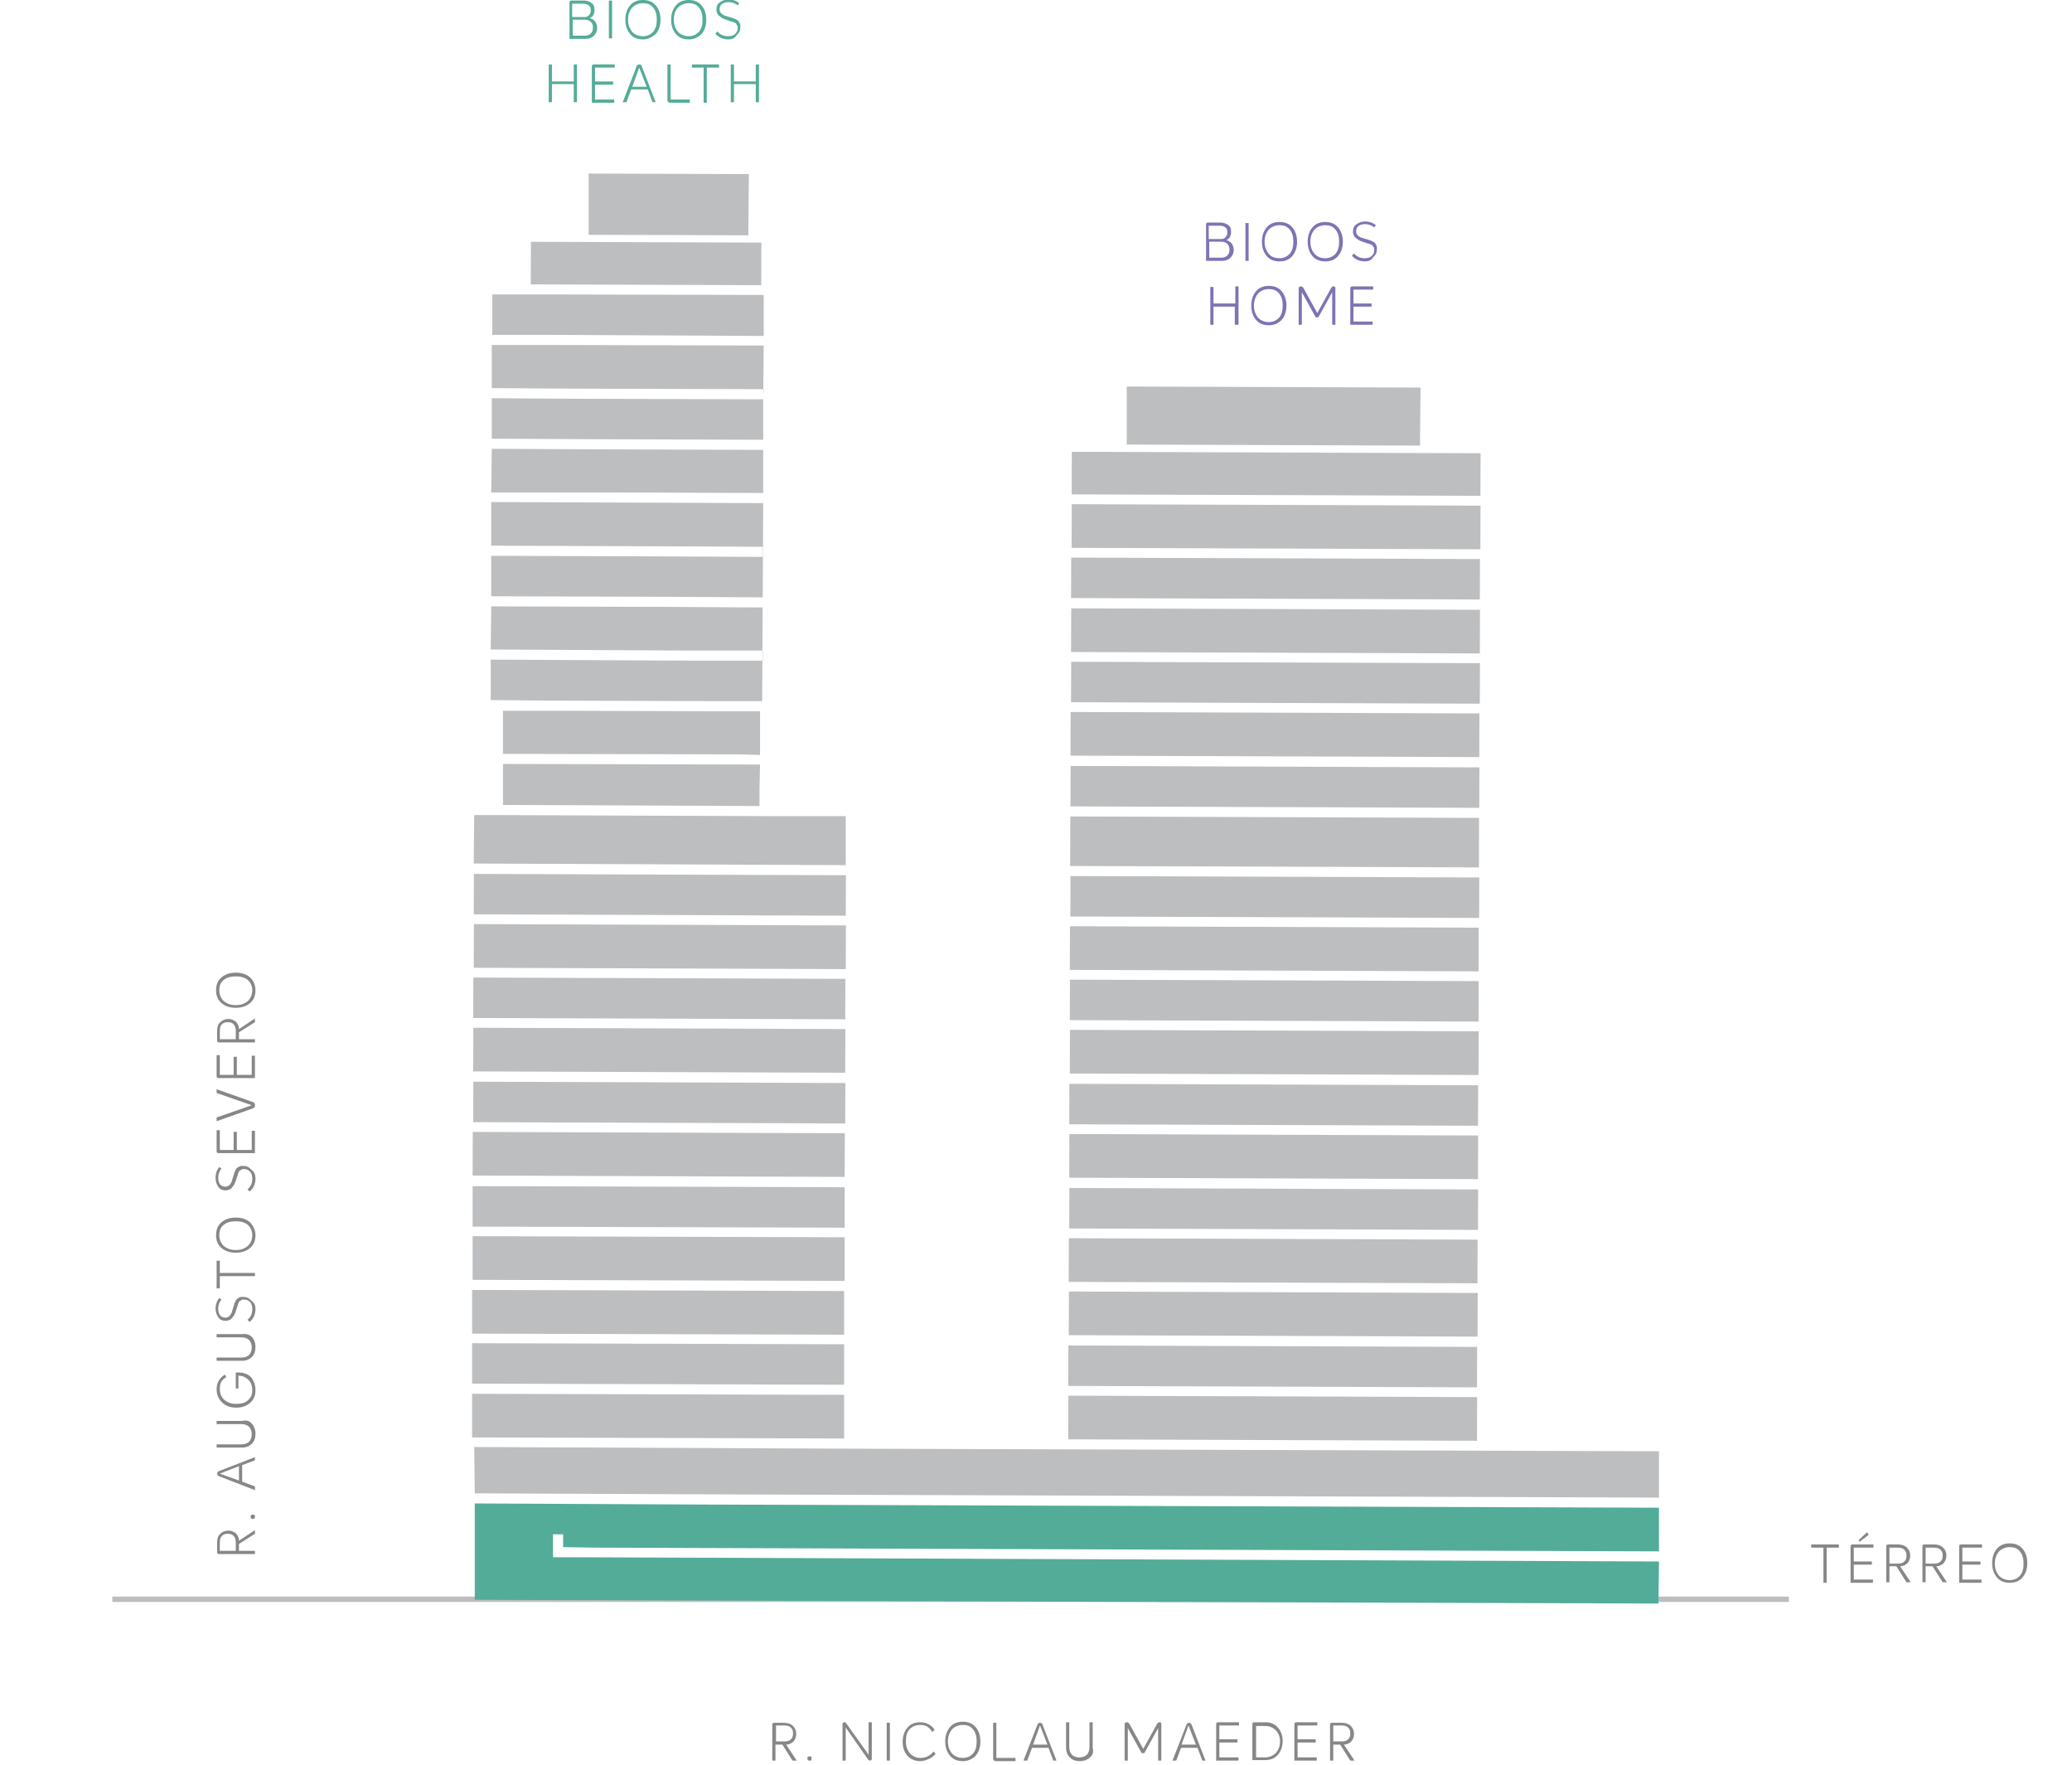 <?xml version="1.0" encoding="utf-8"?>
<!-- Generator: Adobe Illustrator 24.0.2, SVG Export Plug-In . SVG Version: 6.00 Build 0)  -->
<svg version="1.1" id="Camada_1" xmlns="http://www.w3.org/2000/svg" xmlns:xlink="http://www.w3.org/1999/xlink" x="0px" y="0px"
	 viewBox="0 0 389.3 331.5" style="enable-background:new 0 0 389.3 331.5;" xml:space="preserve">
<style type="text/css">
	.st0{fill:#878787;}
	.st1{fill:#55AC98;}
	.st2{fill:#7E74B4;}
	.st3{fill:#BBBDC0;}
	.st4{fill:#BCBEC0;}
	.st5{fill:#7574B4;}
	.st6{clip-path:url(#SVGID_2_);}
	.st8{fill:#53AC97;}
</style>
<g>
	<g>
		<path class="st0" d="M148.9,330.7l-1.9-3h-1.3v3h-0.6v-6.8c0-0.1,0-0.2,0.1-0.2c0.1-0.1,0.1-0.1,0.2-0.1h1.9
			c0.7,0,1.3,0.2,1.7,0.6c0.4,0.4,0.6,0.9,0.6,1.5c0,0.6-0.2,1-0.5,1.4c-0.3,0.3-0.8,0.6-1.4,0.6l2,3H148.9z M145.8,324.1v3h1.5
			c0.6,0,1-0.1,1.3-0.4c0.3-0.3,0.4-0.6,0.4-1.1c0-0.5-0.1-0.8-0.4-1.1c-0.3-0.3-0.7-0.4-1.3-0.4H145.8z"/>
		<path class="st0" d="M152.1,330.7c-0.1,0-0.3,0-0.3-0.1c-0.1-0.1-0.1-0.2-0.1-0.3c0-0.1,0-0.3,0.1-0.3c0.1-0.1,0.2-0.1,0.3-0.1
			c0.1,0,0.3,0,0.3,0.1c0.1,0.1,0.1,0.2,0.1,0.3c0,0.1,0,0.3-0.1,0.3C152.4,330.7,152.3,330.7,152.1,330.7z"/>
		<path class="st0" d="M163.2,323.5h0.6v6.9c0,0.1,0,0.1-0.1,0.2c-0.1,0-0.1,0.1-0.2,0.1c-0.2,0-0.3-0.1-0.4-0.2l-4.2-6v6.2h-0.6
			v-6.9c0-0.1,0-0.1,0.1-0.2c0.1,0,0.1-0.1,0.2-0.1c0.1,0,0.2,0,0.2,0c0.1,0,0.1,0.1,0.1,0.1c0,0,0.1,0.1,0.1,0.1l4.2,5.9V323.5z"/>
		<path class="st0" d="M166.6,330.7v-7.1h0.6v7.1H166.6z"/>
		<path class="st0" d="M172.9,330.8c-0.9,0-1.7-0.3-2.3-0.9s-1-1.5-1-2.7c0-1.1,0.3-2,0.9-2.7s1.4-1,2.4-1c0.6,0,1.1,0.1,1.6,0.4
			c0.5,0.3,0.9,0.6,1.1,1.1l-0.5,0.3c-0.2-0.4-0.5-0.7-0.9-1c-0.4-0.2-0.8-0.3-1.3-0.3c-0.8,0-1.5,0.3-2,0.8
			c-0.5,0.6-0.7,1.3-0.7,2.3c0,1,0.3,1.7,0.8,2.3c0.5,0.5,1.2,0.8,1.9,0.8c0.5,0,1-0.1,1.4-0.3c0.4-0.2,0.8-0.5,1.1-0.9l0.4,0.4
			c-0.3,0.4-0.8,0.8-1.3,1C174,330.6,173.5,330.8,172.9,330.8z"/>
		<path class="st0" d="M180.9,330.8c-1,0-1.8-0.3-2.4-1c-0.6-0.7-0.9-1.6-0.9-2.7c0-1.1,0.3-2,0.9-2.7c0.6-0.7,1.4-1,2.4-1
			c1,0,1.8,0.3,2.4,1c0.6,0.7,0.9,1.6,0.9,2.7c0,1.1-0.3,2-0.9,2.7C182.7,330.4,181.9,330.8,180.9,330.8z M180.9,330.2
			c0.8,0,1.4-0.3,1.9-0.8c0.5-0.6,0.7-1.3,0.7-2.3c0-1-0.2-1.7-0.7-2.3c-0.5-0.6-1.1-0.8-1.9-0.8c-0.8,0-1.5,0.3-2,0.8
			c-0.5,0.6-0.8,1.3-0.8,2.3c0,1,0.3,1.7,0.8,2.3C179.4,329.9,180.1,330.2,180.9,330.2z"/>
		<path class="st0" d="M186.9,330.7c-0.1,0-0.2,0-0.2-0.1c-0.1-0.1-0.1-0.1-0.1-0.2v-6.8h0.6v6.6h3.6v0.6H186.9z"/>
		<path class="st0" d="M197.9,330.7l-0.9-2.4h-3.1l-0.9,2.4h-0.7l2.6-6.7c0.1-0.3,0.3-0.4,0.5-0.4c0.3,0,0.4,0.1,0.5,0.4l2.6,6.7
			H197.9z M194.1,327.7h2.7l-1.4-3.6L194.1,327.7z"/>
		<path class="st0" d="M204.8,330.1c-0.4,0.4-1.1,0.7-1.9,0.7s-1.4-0.2-1.9-0.7c-0.4-0.4-0.7-1-0.7-1.8v-4.8h0.6v4.7
			c0,0.6,0.2,1.1,0.5,1.4c0.3,0.3,0.8,0.5,1.4,0.5c0.6,0,1.1-0.2,1.4-0.5c0.3-0.3,0.5-0.8,0.5-1.4v-4.7h0.6v4.8
			C205.5,329.1,205.3,329.7,204.8,330.1z"/>
		<path class="st0" d="M217.9,323.5c0.2,0,0.3,0.1,0.3,0.3v6.9h-0.6v-6.1l-2.6,4.7h-0.5l-2.6-4.7v6.1h-0.6v-6.9c0-0.1,0-0.1,0.1-0.2
			c0.1,0,0.2-0.1,0.3-0.1c0.1,0,0.2,0,0.3,0.1c0.1,0,0.1,0.1,0.2,0.2l2.6,4.7l2.6-4.7c0.1-0.1,0.1-0.2,0.2-0.2
			C217.7,323.5,217.8,323.5,217.9,323.5z"/>
		<path class="st0" d="M225.9,330.7l-0.9-2.4h-3.1l-0.9,2.4h-0.7l2.6-6.7c0.1-0.3,0.3-0.4,0.5-0.4s0.4,0.1,0.5,0.4l2.6,6.7H225.9z
			 M222,327.7h2.7l-1.4-3.6L222,327.7z"/>
		<path class="st0" d="M232.8,324.1h-3.7v2.6h3.4v0.6h-3.4v2.8h3.6v0.6h-4.2v-6.8c0-0.1,0-0.2,0.1-0.3c0.1-0.1,0.2-0.1,0.3-0.1h3.9
			V324.1z"/>
		<path class="st0" d="M235.3,330.7v-6.8c0-0.1,0-0.2,0.1-0.3c0.1-0.1,0.2-0.1,0.3-0.1h2c1,0,1.8,0.3,2.4,1s0.9,1.5,0.9,2.5
			c0,1-0.3,1.9-0.9,2.6s-1.4,1-2.4,1H235.3z M235.9,330.1h1.8c0.8,0,1.4-0.3,2-0.8c0.5-0.6,0.8-1.3,0.8-2.2c0-0.9-0.3-1.6-0.8-2.1
			s-1.2-0.8-1.9-0.8h-1.8V330.1z"/>
		<path class="st0" d="M247.5,324.1h-3.7v2.6h3.4v0.6h-3.4v2.8h3.6v0.6h-4.2v-6.8c0-0.1,0-0.2,0.1-0.3c0.1-0.1,0.2-0.1,0.3-0.1h3.9
			V324.1z"/>
		<path class="st0" d="M253.7,330.7l-1.9-3h-1.3v3h-0.6v-6.8c0-0.1,0-0.2,0.1-0.2c0.1-0.1,0.1-0.1,0.2-0.1h1.9
			c0.7,0,1.3,0.2,1.7,0.6c0.4,0.4,0.6,0.9,0.6,1.5c0,0.6-0.2,1-0.5,1.4c-0.3,0.3-0.8,0.6-1.4,0.6l2,3H253.7z M250.5,324.1v3h1.5
			c0.6,0,1-0.1,1.3-0.4c0.3-0.3,0.4-0.6,0.4-1.1c0-0.5-0.1-0.8-0.4-1.1c-0.3-0.3-0.7-0.4-1.3-0.4H250.5z"/>
	</g>
	<g>
		<path class="st0" d="M345.5,290.1v0.6h-2.3v6.6h-0.6v-6.6h-2.3v-0.6H345.5z"/>
		<path class="st0" d="M352,290.7h-3.7v2.6h3.4v0.6h-3.4v2.8h3.6v0.6h-4.2v-6.8c0-0.1,0-0.2,0.1-0.3c0.1-0.1,0.2-0.1,0.3-0.1h3.9
			V290.7z M351.1,288.3l-1.7,1.3l-0.2-0.3l1.6-1.5L351.1,288.3z"/>
		<path class="st0" d="M358.2,297.2l-1.9-3H355v3h-0.6v-6.8c0-0.1,0-0.2,0.1-0.2s0.1-0.1,0.2-0.1h1.9c0.7,0,1.3,0.2,1.7,0.6
			c0.4,0.4,0.6,0.9,0.6,1.5c0,0.6-0.2,1-0.5,1.4c-0.3,0.3-0.8,0.6-1.4,0.6l2,3H358.2z M355,290.7v3h1.5c0.6,0,1-0.1,1.3-0.4
			c0.3-0.3,0.4-0.6,0.4-1.1c0-0.5-0.1-0.8-0.4-1.1c-0.3-0.3-0.7-0.4-1.3-0.4H355z"/>
		<path class="st0" d="M365,297.2l-1.9-3h-1.3v3h-0.6v-6.8c0-0.1,0-0.2,0.1-0.2c0.1-0.1,0.1-0.1,0.2-0.1h1.9c0.7,0,1.3,0.2,1.7,0.6
			c0.4,0.4,0.6,0.9,0.6,1.5c0,0.6-0.2,1-0.5,1.4c-0.3,0.3-0.8,0.6-1.4,0.6l2,3H365z M361.8,290.7v3h1.5c0.6,0,1-0.1,1.3-0.4
			c0.3-0.3,0.4-0.6,0.4-1.1c0-0.5-0.1-0.8-0.4-1.1c-0.3-0.3-0.7-0.4-1.3-0.4H361.8z"/>
		<path class="st0" d="M372.4,290.7h-3.7v2.6h3.4v0.6h-3.4v2.8h3.6v0.6h-4.2v-6.8c0-0.1,0-0.2,0.1-0.3c0.1-0.1,0.2-0.1,0.3-0.1h3.9
			V290.7z"/>
		<path class="st0" d="M377.6,297.3c-1,0-1.8-0.3-2.4-1c-0.6-0.7-0.9-1.6-0.9-2.7c0-1.1,0.3-2,0.9-2.7c0.6-0.7,1.4-1,2.4-1
			c1,0,1.8,0.3,2.4,1c0.6,0.7,0.9,1.6,0.9,2.7c0,1.1-0.3,2-0.9,2.7C379.4,297,378.6,297.3,377.6,297.3z M377.6,296.8
			c0.8,0,1.4-0.3,1.9-0.8c0.5-0.6,0.7-1.3,0.7-2.3c0-1-0.2-1.7-0.7-2.3c-0.5-0.6-1.1-0.8-1.9-0.8c-0.8,0-1.5,0.3-2,0.8
			c-0.5,0.6-0.8,1.3-0.8,2.3c0,1,0.3,1.7,0.8,2.3C376.1,296.5,376.8,296.8,377.6,296.8z"/>
	</g>
	<g>
		<path class="st1" d="M107,7.2V0.5c0-0.1,0-0.2,0.1-0.3c0.1-0.1,0.2-0.1,0.3-0.1h2.3c0.6,0,1.1,0.2,1.5,0.5
			c0.4,0.3,0.5,0.7,0.5,1.3c0,0.3-0.1,0.7-0.2,0.9c-0.2,0.3-0.4,0.5-0.7,0.6v0c0.4,0.1,0.7,0.3,1,0.6c0.2,0.3,0.4,0.7,0.4,1.2
			c0,0.6-0.2,1.1-0.6,1.5c-0.4,0.4-0.9,0.6-1.5,0.6H107z M107.6,3.2h2.2c0.4,0,0.7-0.1,0.9-0.4c0.2-0.2,0.3-0.5,0.3-0.9
			c0-0.4-0.1-0.7-0.4-0.9s-0.6-0.3-1.1-0.3h-2V3.2z M107.6,6.7h2.2c0.5,0,0.9-0.1,1.2-0.4c0.3-0.3,0.4-0.6,0.4-1.1
			c0-0.5-0.1-0.8-0.4-1.1c-0.3-0.3-0.7-0.4-1.2-0.4h-2.2V6.7z"/>
		<path class="st1" d="M114.4,7.2V0.1h0.6v7.1H114.4z"/>
		<path class="st1" d="M120.8,7.4c-1,0-1.8-0.3-2.4-1s-0.9-1.6-0.9-2.7c0-1.1,0.3-2,0.9-2.7s1.4-1,2.4-1c1,0,1.8,0.3,2.4,1
			c0.6,0.7,0.9,1.6,0.9,2.7c0,1.1-0.3,2-0.9,2.7C122.5,7,121.7,7.4,120.8,7.4z M120.8,6.8c0.8,0,1.4-0.3,1.9-0.8
			c0.5-0.6,0.7-1.3,0.7-2.3c0-1-0.2-1.7-0.7-2.3s-1.1-0.8-1.9-0.8c-0.8,0-1.5,0.3-2,0.8C118.3,2,118,2.7,118,3.7
			c0,1,0.3,1.7,0.8,2.3C119.3,6.5,119.9,6.8,120.8,6.8z"/>
		<path class="st1" d="M129.4,7.4c-1,0-1.8-0.3-2.4-1s-0.9-1.6-0.9-2.7c0-1.1,0.3-2,0.9-2.7s1.4-1,2.4-1c1,0,1.8,0.3,2.4,1
			c0.6,0.7,0.9,1.6,0.9,2.7c0,1.1-0.3,2-0.9,2.7C131.2,7,130.4,7.4,129.4,7.4z M129.4,6.8c0.8,0,1.4-0.3,1.9-0.8
			c0.5-0.6,0.7-1.3,0.7-2.3c0-1-0.2-1.7-0.7-2.3s-1.1-0.8-1.9-0.8c-0.8,0-1.5,0.3-2,0.8s-0.8,1.3-0.8,2.3c0,1,0.3,1.7,0.8,2.3
			C127.9,6.5,128.6,6.8,129.4,6.8z"/>
		<path class="st1" d="M136.8,7.4c-0.5,0-0.9-0.1-1.4-0.3c-0.4-0.2-0.8-0.5-1-0.8l0.4-0.4c0.5,0.6,1.1,0.9,2,0.9
			c0.5,0,1-0.1,1.3-0.4c0.3-0.3,0.5-0.6,0.5-1.1c0-0.1,0-0.2,0-0.3c0-0.1,0-0.2-0.1-0.2c0-0.1-0.1-0.1-0.1-0.2
			c-0.1-0.1-0.1-0.1-0.1-0.2c0,0-0.1-0.1-0.2-0.1s-0.2-0.1-0.2-0.1c0,0-0.1-0.1-0.3-0.1c-0.1,0-0.2-0.1-0.3-0.1
			c-0.1,0-0.1,0-0.3-0.1c-0.1,0-0.2-0.1-0.3-0.1c-0.3-0.1-0.6-0.2-0.8-0.3c-0.2-0.1-0.4-0.2-0.6-0.4c-0.2-0.1-0.4-0.3-0.5-0.5
			c-0.1-0.2-0.2-0.5-0.2-0.8c0-0.6,0.2-1.1,0.7-1.4c0.4-0.3,1-0.5,1.6-0.5c0.7,0,1.4,0.2,2,0.7l-0.3,0.4c-0.5-0.4-1.1-0.6-1.7-0.6
			c-0.5,0-0.9,0.1-1.2,0.3c-0.3,0.2-0.5,0.6-0.5,1c0,0.2,0,0.3,0.1,0.5c0.1,0.1,0.1,0.3,0.2,0.3c0.1,0.1,0.2,0.2,0.4,0.3
			c0.2,0.1,0.3,0.2,0.5,0.2c0.1,0,0.3,0.1,0.6,0.2c0,0,0.1,0,0.1,0c0.3,0.1,0.5,0.2,0.6,0.2c0.1,0,0.3,0.1,0.5,0.2
			c0.2,0.1,0.4,0.2,0.5,0.3c0.1,0.1,0.2,0.3,0.3,0.5c0.1,0.2,0.1,0.4,0.1,0.7c0,0.6-0.2,1.1-0.7,1.5C138.1,7.2,137.5,7.4,136.8,7.4z
			"/>
	</g>
	<g>
		<path class="st1" d="M103.1,19.2v-7.1h0.6v3.2h4.1v-3.2h0.6v7.1h-0.6v-3.4h-4.1v3.4H103.1z"/>
		<path class="st1" d="M115.5,12.7h-3.7v2.6h3.4v0.6h-3.4v2.8h3.6v0.6h-4.2v-6.8c0-0.1,0-0.2,0.1-0.3c0.1-0.1,0.2-0.1,0.3-0.1h3.9
			V12.7z"/>
		<path class="st1" d="M122.6,19.2l-0.9-2.4h-3.1l-0.9,2.4H117l2.6-6.7c0.1-0.3,0.3-0.4,0.5-0.4c0.3,0,0.4,0.1,0.5,0.4l2.6,6.7
			H122.6z M118.8,16.3h2.7l-1.4-3.6L118.8,16.3z"/>
		<path class="st1" d="M125.7,19.2c-0.1,0-0.2,0-0.2-0.1c-0.1-0.1-0.1-0.1-0.1-0.2v-6.8h0.6v6.6h3.6v0.6H125.7z"/>
		<path class="st1" d="M135.1,12.1v0.6h-2.3v6.6h-0.6v-6.6H130v-0.6H135.1z"/>
		<path class="st1" d="M137.3,19.2v-7.1h0.6v3.2h4.1v-3.2h0.6v7.1H142v-3.4h-4.1v3.4H137.3z"/>
	</g>
	<g>
		<path class="st2" d="M226.6,49v-6.8c0-0.1,0-0.2,0.1-0.3c0.1-0.1,0.2-0.1,0.3-0.1h2.3c0.6,0,1.1,0.2,1.5,0.5
			c0.4,0.3,0.5,0.7,0.5,1.3c0,0.3-0.1,0.7-0.2,0.9c-0.2,0.3-0.4,0.5-0.7,0.6v0c0.4,0.1,0.7,0.3,1,0.6c0.2,0.3,0.4,0.7,0.4,1.2
			c0,0.6-0.2,1.1-0.6,1.5c-0.4,0.4-0.9,0.6-1.5,0.6H226.6z M227.2,44.9h2.2c0.4,0,0.7-0.1,0.9-0.4c0.2-0.2,0.3-0.5,0.3-0.9
			c0-0.4-0.1-0.7-0.4-0.9c-0.2-0.2-0.6-0.3-1.1-0.3h-2V44.9z M227.2,48.4h2.2c0.5,0,0.9-0.1,1.2-0.4c0.3-0.3,0.4-0.6,0.4-1.1
			c0-0.5-0.1-0.8-0.4-1.1c-0.3-0.3-0.7-0.4-1.2-0.4h-2.2V48.4z"/>
		<path class="st2" d="M234,49v-7.1h0.6V49H234z"/>
		<path class="st2" d="M240.4,49.1c-1,0-1.8-0.3-2.4-1c-0.6-0.7-0.9-1.6-0.9-2.7c0-1.1,0.3-2,0.9-2.7c0.6-0.7,1.4-1,2.4-1
			c1,0,1.8,0.3,2.4,1c0.6,0.7,0.9,1.6,0.9,2.7c0,1.1-0.3,2-0.9,2.7C242.2,48.8,241.4,49.1,240.4,49.1z M240.4,48.5
			c0.8,0,1.4-0.3,1.9-0.8c0.5-0.6,0.7-1.3,0.7-2.3c0-1-0.2-1.7-0.7-2.3s-1.1-0.8-1.9-0.8c-0.8,0-1.5,0.3-2,0.8
			c-0.5,0.6-0.8,1.3-0.8,2.3c0,1,0.3,1.7,0.8,2.3C238.9,48.3,239.6,48.5,240.4,48.5z"/>
		<path class="st2" d="M249,49.1c-1,0-1.8-0.3-2.4-1c-0.6-0.7-0.9-1.6-0.9-2.7c0-1.1,0.3-2,0.9-2.7s1.4-1,2.4-1c1,0,1.8,0.3,2.4,1
			c0.6,0.7,0.9,1.6,0.9,2.7c0,1.1-0.3,2-0.9,2.7C250.8,48.8,250,49.1,249,49.1z M249,48.5c0.8,0,1.4-0.3,1.9-0.8
			c0.5-0.6,0.7-1.3,0.7-2.3c0-1-0.2-1.7-0.7-2.3c-0.5-0.6-1.1-0.8-1.9-0.8c-0.8,0-1.5,0.3-2,0.8c-0.5,0.6-0.8,1.3-0.8,2.3
			c0,1,0.3,1.7,0.8,2.3C247.6,48.3,248.2,48.5,249,48.5z"/>
		<path class="st2" d="M256.4,49.1c-0.5,0-0.9-0.1-1.4-0.3c-0.4-0.2-0.8-0.5-1-0.8l0.4-0.4c0.5,0.6,1.1,0.9,2,0.9
			c0.5,0,1-0.1,1.3-0.4c0.3-0.3,0.5-0.6,0.5-1.1c0-0.1,0-0.2,0-0.3c0-0.1,0-0.2-0.1-0.2c0-0.1-0.1-0.1-0.1-0.2
			c-0.1-0.1-0.1-0.1-0.1-0.2c0,0-0.1-0.1-0.2-0.1c-0.1-0.1-0.2-0.1-0.2-0.1c0,0-0.1-0.1-0.3-0.1c-0.1,0-0.2-0.1-0.3-0.1
			c-0.1,0-0.1,0-0.3-0.1c-0.1,0-0.2-0.1-0.3-0.1c-0.3-0.1-0.6-0.2-0.8-0.3c-0.2-0.1-0.4-0.2-0.6-0.4c-0.2-0.1-0.4-0.3-0.5-0.5
			c-0.1-0.2-0.2-0.5-0.2-0.8c0-0.6,0.2-1.1,0.7-1.4c0.4-0.3,1-0.5,1.6-0.5c0.7,0,1.4,0.2,2,0.7l-0.3,0.4c-0.5-0.4-1.1-0.6-1.7-0.6
			c-0.5,0-0.9,0.1-1.2,0.3c-0.3,0.2-0.5,0.6-0.5,1c0,0.2,0,0.3,0.1,0.5c0.1,0.1,0.1,0.3,0.2,0.3c0.1,0.1,0.2,0.2,0.4,0.3
			c0.2,0.1,0.3,0.2,0.5,0.2c0.1,0,0.3,0.1,0.6,0.2c0,0,0.1,0,0.1,0c0.3,0.1,0.5,0.2,0.6,0.2c0.1,0,0.3,0.1,0.5,0.2
			c0.2,0.1,0.4,0.2,0.5,0.3c0.1,0.1,0.2,0.3,0.3,0.5c0.1,0.2,0.1,0.4,0.1,0.7c0,0.6-0.2,1.1-0.7,1.5
			C257.7,48.9,257.1,49.1,256.4,49.1z"/>
	</g>
	<g>
		<path class="st2" d="M227.4,61v-7.1h0.6V57h4.1v-3.2h0.6V61H232v-3.4H228V61H227.4z"/>
		<path class="st2" d="M238.4,61.1c-1,0-1.8-0.3-2.4-1c-0.6-0.7-0.9-1.6-0.9-2.7c0-1.1,0.3-2,0.9-2.7s1.4-1,2.4-1c1,0,1.8,0.3,2.4,1
			c0.6,0.7,0.9,1.6,0.9,2.7c0,1.1-0.3,2-0.9,2.7C240.2,60.7,239.4,61.1,238.4,61.1z M238.4,60.5c0.8,0,1.4-0.3,1.9-0.8
			c0.5-0.6,0.7-1.3,0.7-2.3c0-1-0.2-1.7-0.7-2.3s-1.1-0.8-1.9-0.8c-0.8,0-1.5,0.3-2,0.8c-0.5,0.6-0.8,1.3-0.8,2.3
			c0,1,0.3,1.7,0.8,2.3C236.9,60.2,237.6,60.5,238.4,60.5z"/>
		<path class="st2" d="M250.6,53.8c0.2,0,0.3,0.1,0.3,0.3V61h-0.6v-6.1l-2.6,4.7h-0.5l-2.6-4.7V61h-0.6v-6.9c0-0.1,0-0.1,0.1-0.2
			c0.1,0,0.2-0.1,0.3-0.1c0.1,0,0.2,0,0.3,0.1c0.1,0,0.1,0.1,0.2,0.2l2.6,4.7l2.6-4.7c0.1-0.1,0.1-0.2,0.2-0.2
			C250.3,53.8,250.4,53.8,250.6,53.8z"/>
		<path class="st2" d="M258,54.4h-3.7V57h3.4v0.6h-3.4v2.8h3.6V61h-4.2v-6.8c0-0.1,0-0.2,0.1-0.3c0.1-0.1,0.2-0.1,0.3-0.1h3.9V54.4z
			"/>
	</g>
	<g>
		<path class="st0" d="M47.9,288.1l-3,1.9v1.3h3v0.6h-6.8c-0.1,0-0.2,0-0.2-0.1c-0.1-0.1-0.1-0.1-0.1-0.2v-1.9
			c0-0.7,0.2-1.3,0.6-1.6c0.4-0.4,0.9-0.6,1.5-0.6c0.6,0,1,0.2,1.4,0.5c0.3,0.3,0.6,0.8,0.6,1.4l3-2V288.1z M41.3,291.3h3v-1.5
			c0-0.6-0.1-1-0.4-1.3c-0.3-0.3-0.6-0.4-1.1-0.4c-0.5,0-0.8,0.1-1.1,0.4c-0.3,0.3-0.4,0.7-0.4,1.3V291.3z"/>
		<path class="st0" d="M47.9,284.9c0,0.1,0,0.3-0.1,0.3c-0.1,0.1-0.2,0.1-0.3,0.1c-0.1,0-0.3,0-0.3-0.1c-0.1-0.1-0.1-0.2-0.1-0.3
			c0-0.1,0-0.3,0.1-0.3c0.1-0.1,0.2-0.1,0.3-0.1c0.1,0,0.3,0,0.3,0.1C47.9,284.6,47.9,284.7,47.9,284.9z"/>
		<path class="st0" d="M47.9,274.3l-2.4,0.9v3.1l2.4,0.9v0.7l-6.7-2.6c-0.3-0.1-0.4-0.3-0.4-0.5s0.1-0.4,0.4-0.5l6.7-2.6V274.3z
			 M44.9,278.1v-2.7l-3.6,1.4L44.9,278.1z"/>
		<path class="st0" d="M47.3,267.4c0.4,0.4,0.7,1.1,0.7,1.9c0,0.8-0.2,1.4-0.7,1.9c-0.4,0.4-1,0.7-1.8,0.7h-4.8v-0.6h4.7
			c0.6,0,1.1-0.2,1.4-0.5c0.3-0.3,0.5-0.8,0.5-1.4c0-0.6-0.2-1.1-0.5-1.4c-0.3-0.3-0.8-0.5-1.4-0.5h-4.7v-0.6h4.8
			C46.3,266.7,46.9,266.9,47.3,267.4z"/>
		<path class="st0" d="M48,261.1c0,1-0.3,1.8-1,2.4c-0.7,0.6-1.5,0.9-2.6,0.9c-1.1,0-2-0.3-2.7-1s-1-1.5-1-2.5
			c0-0.7,0.2-1.3,0.5-1.7c0.3-0.5,0.7-0.8,1.1-1l0.2,0.5c-0.4,0.2-0.7,0.5-0.9,0.8c-0.2,0.4-0.3,0.8-0.3,1.4c0,0.9,0.3,1.5,0.8,2
			c0.6,0.5,1.3,0.8,2.3,0.8c0.9,0,1.7-0.2,2.2-0.7c0.6-0.5,0.8-1.1,0.8-1.9c0-0.7-0.2-1.4-0.7-1.9c-0.5-0.5-1.1-0.8-1.9-0.8v2.4
			h-0.5v-3h0.5c1,0,1.8,0.3,2.4,0.9C47.7,259.4,48,260.2,48,261.1z"/>
		<path class="st0" d="M47.3,251.1c0.4,0.4,0.7,1.1,0.7,1.9c0,0.8-0.2,1.4-0.7,1.9c-0.4,0.4-1,0.7-1.8,0.7h-4.8V255h4.7
			c0.6,0,1.1-0.2,1.4-0.5c0.3-0.3,0.5-0.8,0.5-1.4c0-0.6-0.2-1.1-0.5-1.4c-0.3-0.3-0.8-0.5-1.4-0.5h-4.7v-0.6h4.8
			C46.3,250.5,46.9,250.7,47.3,251.1z"/>
		<path class="st0" d="M48,245.9c0,0.5-0.1,0.9-0.3,1.4c-0.2,0.4-0.5,0.8-0.8,1l-0.4-0.4c0.6-0.5,0.9-1.1,0.9-2c0-0.5-0.1-1-0.4-1.3
			c-0.3-0.3-0.6-0.5-1.1-0.5c-0.1,0-0.2,0-0.3,0c-0.1,0-0.2,0-0.2,0.1c-0.1,0-0.1,0.1-0.2,0.1c-0.1,0.1-0.1,0.1-0.2,0.1
			c0,0-0.1,0.1-0.1,0.2c-0.1,0.1-0.1,0.2-0.1,0.2c0,0-0.1,0.1-0.1,0.3c0,0.1-0.1,0.2-0.1,0.3s-0.1,0.1-0.1,0.3
			c0,0.1-0.1,0.2-0.1,0.3c-0.1,0.3-0.2,0.6-0.3,0.8c-0.1,0.2-0.2,0.4-0.4,0.6c-0.1,0.2-0.3,0.4-0.5,0.5c-0.2,0.1-0.5,0.2-0.8,0.2
			c-0.6,0-1.1-0.2-1.4-0.7c-0.3-0.4-0.5-1-0.5-1.6c0-0.7,0.2-1.4,0.7-2l0.4,0.3c-0.4,0.5-0.6,1.1-0.6,1.7c0,0.5,0.1,0.9,0.3,1.2
			c0.2,0.3,0.6,0.5,1,0.5c0.2,0,0.3,0,0.5-0.1c0.1-0.1,0.3-0.1,0.3-0.2c0.1-0.1,0.2-0.2,0.3-0.4c0.1-0.2,0.2-0.3,0.2-0.5
			c0-0.1,0.1-0.3,0.2-0.6c0,0,0-0.1,0-0.1c0.1-0.3,0.2-0.5,0.2-0.6c0-0.1,0.1-0.3,0.2-0.5c0.1-0.2,0.2-0.4,0.3-0.5
			c0.1-0.1,0.3-0.2,0.5-0.3c0.2-0.1,0.4-0.1,0.7-0.1c0.6,0,1.1,0.2,1.5,0.7C47.8,244.7,48,245.2,48,245.9z"/>
		<path class="st0" d="M40.7,236.8h0.6v2.3h6.6v0.6h-6.6v2.3h-0.6V236.8z"/>
		<path class="st0" d="M48,232c0,1-0.3,1.8-1,2.4c-0.7,0.6-1.6,0.9-2.7,0.9c-1.1,0-2-0.3-2.7-0.9c-0.7-0.6-1-1.4-1-2.4
			c0-1,0.3-1.8,1-2.4c0.7-0.6,1.6-0.9,2.7-0.9c1.1,0,2,0.3,2.7,0.9C47.6,230.3,48,231.1,48,232z M47.4,232c0-0.8-0.3-1.4-0.8-1.9
			c-0.6-0.5-1.3-0.7-2.3-0.7c-1,0-1.7,0.2-2.3,0.7c-0.6,0.5-0.8,1.1-0.8,1.9c0,0.8,0.3,1.5,0.8,2c0.6,0.5,1.3,0.8,2.3,0.8
			c1,0,1.7-0.3,2.3-0.8C47.1,233.5,47.4,232.9,47.4,232z"/>
		<path class="st0" d="M48,221.4c0,0.5-0.1,0.9-0.3,1.4c-0.2,0.4-0.5,0.8-0.8,1l-0.4-0.4c0.6-0.5,0.9-1.1,0.9-2c0-0.5-0.1-1-0.4-1.3
			c-0.3-0.3-0.6-0.5-1.1-0.5c-0.1,0-0.2,0-0.3,0c-0.1,0-0.2,0-0.2,0.1c-0.1,0-0.1,0.1-0.2,0.1c-0.1,0.1-0.1,0.1-0.2,0.1
			c0,0-0.1,0.1-0.1,0.2c-0.1,0.1-0.1,0.2-0.1,0.2c0,0-0.1,0.1-0.1,0.3c0,0.1-0.1,0.2-0.1,0.3c0,0.1-0.1,0.1-0.1,0.3
			c0,0.1-0.1,0.2-0.1,0.3c-0.1,0.3-0.2,0.6-0.3,0.8c-0.1,0.2-0.2,0.4-0.4,0.6c-0.1,0.2-0.3,0.4-0.5,0.5c-0.2,0.1-0.5,0.2-0.8,0.2
			c-0.6,0-1.1-0.2-1.4-0.7c-0.3-0.4-0.5-1-0.5-1.7c0-0.7,0.2-1.4,0.7-2l0.4,0.3c-0.4,0.5-0.6,1.1-0.6,1.7c0,0.5,0.1,0.9,0.3,1.2
			c0.2,0.3,0.6,0.5,1,0.5c0.2,0,0.3,0,0.5-0.1c0.1-0.1,0.3-0.1,0.3-0.2c0.1-0.1,0.2-0.2,0.3-0.4c0.1-0.2,0.2-0.3,0.2-0.5
			c0-0.1,0.1-0.3,0.2-0.6c0,0,0-0.1,0-0.1c0.1-0.3,0.2-0.5,0.2-0.6c0-0.1,0.1-0.3,0.2-0.5c0.1-0.2,0.2-0.4,0.3-0.5
			c0.1-0.1,0.3-0.2,0.5-0.3c0.2-0.1,0.4-0.1,0.7-0.1c0.6,0,1.1,0.2,1.5,0.7C47.8,220.1,48,220.7,48,221.4z"/>
		<path class="st0" d="M41.3,212.3v3.7h2.6v-3.4h0.6v3.4h2.8v-3.6h0.6v4.2h-6.8c-0.1,0-0.2,0-0.3-0.1c-0.1-0.1-0.1-0.2-0.1-0.3v-3.9
			H41.3z"/>
		<path class="st0" d="M40.7,205.3v-0.7l6.8,2.4c0.3,0.1,0.4,0.3,0.4,0.6c0,0.3-0.1,0.5-0.4,0.6l-6.8,2.4l0-0.7l6.6-2.3L40.7,205.3z
			"/>
		<path class="st0" d="M41.3,198.2v3.7h2.6v-3.4h0.6v3.4h2.8v-3.6h0.6v4.2h-6.8c-0.1,0-0.2,0-0.3-0.1c-0.1-0.1-0.1-0.2-0.1-0.3v-3.9
			H41.3z"/>
		<path class="st0" d="M47.9,192l-3,1.9v1.3h3v0.6h-6.8c-0.1,0-0.2,0-0.2-0.1c-0.1-0.1-0.1-0.1-0.1-0.2v-1.9c0-0.7,0.2-1.3,0.6-1.6
			c0.4-0.4,0.9-0.6,1.5-0.6c0.6,0,1,0.2,1.4,0.5c0.3,0.3,0.6,0.8,0.6,1.4l3-2V192z M41.3,195.2h3v-1.5c0-0.6-0.1-1-0.4-1.3
			c-0.3-0.3-0.6-0.4-1.1-0.4c-0.5,0-0.8,0.1-1.1,0.4c-0.3,0.3-0.4,0.7-0.4,1.3V195.2z"/>
		<path class="st0" d="M48,186c0,1-0.3,1.8-1,2.4c-0.7,0.6-1.6,0.9-2.7,0.9c-1.1,0-2-0.3-2.7-0.9c-0.7-0.6-1-1.4-1-2.4
			c0-1,0.3-1.8,1-2.4c0.7-0.6,1.6-0.9,2.7-0.9c1.1,0,2,0.3,2.7,0.9C47.6,184.2,48,185,48,186z M47.4,186c0-0.8-0.3-1.4-0.8-1.9
			c-0.6-0.5-1.3-0.7-2.3-0.7c-1,0-1.7,0.2-2.3,0.7c-0.6,0.5-0.8,1.1-0.8,1.9c0,0.8,0.3,1.5,0.8,2c0.6,0.5,1.3,0.8,2.3,0.8
			c1,0,1.7-0.3,2.3-0.8C47.1,187.5,47.4,186.8,47.4,186z"/>
	</g>
	<g>
		<rect x="21.1" y="299.9" class="st3" width="315" height="1"/>
	</g>
	<g>
		
			<rect x="117.4" y="27.8" transform="matrix(3.518915e-03 -1 1 3.518915e-03 71.513 170.72)" class="st4" width="8" height="43.3"/>
	</g>
	<g>
		<polygon class="st4" points="139.9,143.6 94.5,143.5 94.5,151.2 142.7,151.4 142.7,149.9 142.7,148.2 142.8,143.6 142.7,143.6 		
			"/>
	</g>
	<g>
		<polygon class="st4" points="142.8,133.6 142.7,133.6 135.3,133.6 103.4,133.5 94.5,133.5 94.5,141.6 139,141.7 142.7,141.8 
			142.8,141.8 		"/>
	</g>
	<g>
		
			<rect x="235.6" y="149.6" transform="matrix(3.532548e-03 -1 1 3.532548e-03 50.57 426.686)" class="st4" width="7.6" height="76.8"/>
	</g>
	<g>
		
			<rect x="235.3" y="159.4" transform="matrix(3.532548e-03 -1 1 3.532548e-03 40.769 436.384)" class="st4" width="8.2" height="76.8"/>
	</g>
	<g>
		
			<rect x="235.2" y="178.9" transform="matrix(3.532548e-03 -1 1 3.532548e-03 21.165 455.781)" class="st4" width="8.2" height="76.8"/>
	</g>
	<g>
		
			<rect x="235.3" y="139.8" transform="matrix(3.532548e-03 -1 1 3.532548e-03 60.373 416.986)" class="st4" width="8.2" height="76.8"/>
	</g>
	<g>
		
			<rect x="235.1" y="198.4" transform="matrix(3.532548e-03 -1 1 3.532548e-03 1.561 475.178)" class="st4" width="8.2" height="76.8"/>
	</g>
	<g>
		
			<rect x="235.9" y="70.3" transform="matrix(3.532548e-03 -1 1 3.532548e-03 130.106 347.988)" class="st4" width="7.6" height="76.8"/>
	</g>
	<g>
		
			<rect x="235.6" y="130.1" transform="matrix(3.532548e-03 -1 1 3.532548e-03 70.174 407.289)" class="st4" width="7.6" height="76.8"/>
	</g>
	<g>
		
			<rect x="235.8" y="89.9" transform="matrix(3.532548e-03 -1 1 3.532548e-03 110.502 367.385)" class="st4" width="7.6" height="76.8"/>
	</g>
	<g>
		
			<rect x="235.4" y="188.7" transform="matrix(3.532548e-03 -1 1 3.532548e-03 11.363 465.48)" class="st4" width="7.6" height="76.8"/>
	</g>
	<g>
		
			<rect x="235.3" y="218.2" transform="matrix(3.532548e-03 -1 1 3.532548e-03 -18.323 494.853)" class="st4" width="7.6" height="76.8"/>
	</g>
	<g>
		
			<rect x="235.1" y="208.5" transform="matrix(3.532548e-03 -1 1 3.532548e-03 -8.521 485.154)" class="st4" width="8.2" height="76.8"/>
	</g>
	<g>
		
			<rect x="235.6" y="60.6" transform="matrix(3.532548e-03 -1 1 3.532548e-03 139.908 338.289)" class="st4" width="8.2" height="76.8"/>
	</g>
	<g>
		
			<rect x="235" y="228" transform="matrix(3.532548e-03 -1 1 3.532548e-03 -28.125 504.551)" class="st4" width="8.2" height="76.8"/>
	</g>
	<g>
		
			<rect x="235.5" y="80.1" transform="matrix(3.532548e-03 -1 1 3.532548e-03 120.305 357.686)" class="st4" width="8.2" height="76.8"/>
	</g>
	<g>
		
			<rect x="235.5" y="169.1" transform="matrix(3.532548e-03 -1 1 3.532548e-03 30.967 446.083)" class="st4" width="7.6" height="76.8"/>
	</g>
	<g>
		
			<rect x="235.5" y="99.6" transform="matrix(3.532548e-03 -1 1 3.532548e-03 100.701 377.084)" class="st4" width="8.2" height="76.8"/>
	</g>
	<g>
		
			<rect x="234.8" y="119.7" transform="matrix(3.532548e-03 -1 1 3.532548e-03 80.537 397.035)" class="st4" width="9.3" height="76.8"/>
	</g>
	<g>
		
			<rect x="235.7" y="50.6" transform="matrix(3.532548e-03 -1 1 3.532548e-03 149.921 328.383)" class="st4" width="8" height="76.8"/>
	</g>
	<g>
		
			<rect x="235.7" y="109.4" transform="matrix(3.532548e-03 -1 1 3.532548e-03 90.899 386.783)" class="st4" width="7.6" height="76.8"/>
	</g>
	<g>
		
			<rect x="120.1" y="152.6" transform="matrix(3.523816e-03 -1 1 3.523816e-03 -64.117 310.777)" class="st4" width="7.6" height="69.9"/>
	</g>
	<g>
		<defs>
			<rect id="SVGID_1_" x="88.6" y="32.6" width="247.3" height="268.7"/>
		</defs>
		<clipPath id="SVGID_2_">
			<use xlink:href="#SVGID_1_"  style="overflow:visible;"/>
		</clipPath>
		<g class="st6">
			<path class="st4" d="M158.6,252.5l-69.9-0.2c0,2.5,0,5.1,0,7.6l69.9,0.2L158.6,252.5z"/>
		</g>
		<g class="st6">
			
				<rect x="119.8" y="142.9" transform="matrix(3.538185e-03 -1 1 3.538185e-03 -54.316 301.075)" class="st4" width="8.2" height="69.9"/>
		</g>
		<g class="st6">
			<path class="st4" d="M158.6,242.5l-69.9-0.2c0,2.7,0,5.4,0,8.2l69.9,0.2L158.6,242.5z"/>
		</g>
		<g class="st6">
			
				<rect x="120.1" y="133.1" transform="matrix(3.538185e-03 -1 1 3.538185e-03 -44.515 291.377)" class="st4" width="7.6" height="69.9"/>
		</g>
		<g class="st6">
			<polygon class="st4" points="158.9,153.3 144.6,153.3 92.6,153.1 89.1,153.1 89,162.2 158.9,162.5 			"/>
		</g>
		<g class="st6">
			<path class="st4" d="M158.7,232.4l-69.9-0.2c0,2.7,0,5.4,0,8.2l69.9,0.2L158.7,232.4z"/>
		</g>
		<g class="st6">
			
				<rect x="119.7" y="181.9" transform="matrix(3.538185e-03 -1 1 3.538185e-03 -93.524 339.87)" class="st4" width="8.2" height="69.9"/>
		</g>
		<g class="st6">
			
				<rect x="119.8" y="162.4" transform="matrix(3.523816e-03 -1 1 3.523816e-03 -73.918 320.476)" class="st4" width="8.2" height="69.9"/>
		</g>
		<g class="st6">
			
				<rect x="120" y="172.2" transform="matrix(3.538185e-03 -1 1 3.538185e-03 -83.722 330.171)" class="st4" width="7.6" height="69.9"/>
		</g>
		<g class="st6">
			<path class="st4" d="M158.7,223l-69.9-0.2l0,4.6c0,1,0,2,0,3l69.9,0.2L158.7,223z"/>
		</g>
		<g class="st6">
			<path class="st4" d="M158.6,262l-69.9-0.2c0,2.7,0,5.4,0,8.2l69.9,0.2L158.6,262z"/>
		</g>
		<g class="st6">
			<polygon class="st4" points="134.4,131.7 142.8,131.7 143.2,131.7 143.2,132.5 143.2,132.6 143.2,132.5 143.2,131.6 143.3,113.1 
				143.4,93.6 143.4,83.5 143.4,74 143.5,64 143.5,54.5 143.5,55.5 143.1,55.4 99.4,55.3 92.5,55.3 92.5,62.9 102.8,62.9 143,63.1 
				143.5,63.1 143.5,64 143.5,64.9 143,64.9 103.7,64.8 92.4,64.8 92.4,72.9 107.5,73 143,73.1 143.5,73.1 143.4,74 143.4,75 
				143,75 108.3,74.9 92.4,74.8 92.4,82.4 111.8,82.5 143,82.6 143.4,82.6 143.4,83.5 143.4,84.5 143,84.5 112.7,84.4 92.4,84.3 
				92.3,92.5 116.4,92.5 142.9,92.6 143.4,92.6 143.4,93.6 143.4,94.5 142.9,94.5 117.3,94.4 92.3,94.3 92.3,102.5 121.1,102.6 
				142.9,102.7 143.3,102.7 143.3,103.6 143.3,104.6 142.9,104.6 121.9,104.5 92.3,104.4 92.3,112 125.4,112.1 142.9,112.2 
				143.3,112.2 143.3,113.1 143.3,114.1 142.9,114.1 126.3,114 92.3,113.9 92.2,122 130,122.2 142.8,122.2 143.3,122.2 143.3,123.2 
				143.3,124.1 142.8,124.1 130.9,124.1 92.2,123.9 92.2,131.5 103.5,131.6 			"/>
		</g>
		<g class="st6">
			<polygon class="st4" points="89.1,271.8 89.2,280.5 135.7,280.7 311.7,281.3 311.7,272.6 156.5,272.1 			"/>
		</g>
		<g class="st6">
			<polygon class="st8" points="89.2,282.4 89.2,300 89.2,300.5 311.6,301.2 311.7,293.3 107.1,292.5 103.9,292.5 103.9,288.2 
				104.8,288.2 104.8,288.2 105.8,288.2 105.8,288.3 105.8,290.6 111.6,290.7 253.9,291.2 311.7,291.4 311.7,283.2 131.2,282.6 			
				"/>
		</g>
		<g class="st6">
			<polygon class="st4" points="266.8,83.2 266.9,72.8 211.7,72.6 211.7,83 211.7,83.5 210.8,83.5 266.8,83.7 			"/>
		</g>
		<g class="st6">
			<polygon class="st4" points="140.6,43.6 140.7,32.7 110.6,32.6 110.6,43.5 110.6,44.1 109.6,44.1 109.6,44.1 140.6,44.2 			"/>
		</g>
		<g class="st6">
			<path class="st4" d="M141.6,44.2l-0.9,0L141.6,44.2z"/>
		</g>
		<g class="st6">
			
				<rect x="384.9" y="27.8" transform="matrix(3.518915e-03 -1 1 3.518915e-03 338.092 438.238)" class="st4" width="8" height="43.3"/>
		</g>
		<g class="st6">
			<polygon class="st4" points="407.4,143.6 362,143.5 362,151.2 410.2,151.4 410.3,149.9 410.3,148.2 410.3,143.6 410.3,143.6 			
				"/>
		</g>
		<g class="st6">
			<polygon class="st4" points="410.3,133.6 410.3,133.6 402.8,133.6 371,133.5 362.1,133.5 362,141.6 406.5,141.7 410.3,141.8 
				410.3,141.8 			"/>
		</g>
		<g class="st6">
			
				<rect x="503.1" y="149.6" transform="matrix(3.532547e-03 -1 1 3.532547e-03 317.145 694.204)" class="st4" width="7.6" height="76.8"/>
		</g>
		<g class="st6">
			
				<rect x="502.8" y="159.4" transform="matrix(3.532547e-03 -1 1 3.532547e-03 307.344 703.902)" class="st4" width="8.2" height="76.8"/>
		</g>
		<g class="st6">
			
				<rect x="502.7" y="178.9" transform="matrix(3.532547e-03 -1 1 3.532547e-03 287.74 723.299)" class="st4" width="8.2" height="76.8"/>
		</g>
		<g class="st6">
			
				<rect x="502.9" y="139.8" transform="matrix(3.532547e-03 -1 1 3.532547e-03 326.948 684.505)" class="st4" width="8.2" height="76.8"/>
		</g>
		<g class="st6">
			
				<rect x="502.6" y="198.4" transform="matrix(3.532547e-03 -1 1 3.532547e-03 268.136 742.696)" class="st4" width="8.2" height="76.8"/>
		</g>
		<g class="st6">
			
				<rect x="503.4" y="70.3" transform="matrix(3.532547e-03 -1 1 3.532547e-03 396.681 615.506)" class="st4" width="7.6" height="76.8"/>
		</g>
		<g class="st6">
			
				<rect x="503.2" y="130.1" transform="matrix(3.532547e-03 -1 1 3.532547e-03 336.749 674.807)" class="st4" width="7.6" height="76.8"/>
		</g>
		<g class="st6">
			
				<rect x="503.3" y="89.9" transform="matrix(3.532547e-03 -1 1 3.532547e-03 377.077 634.904)" class="st4" width="7.6" height="76.8"/>
		</g>
		<g class="st6">
			
				<rect x="503" y="188.7" transform="matrix(3.532547e-03 -1 1 3.532547e-03 277.938 732.998)" class="st4" width="7.6" height="76.8"/>
		</g>
		<g class="st6">
			
				<rect x="502.9" y="218.2" transform="matrix(3.532547e-03 -1 1 3.532547e-03 248.252 762.371)" class="st4" width="7.6" height="76.8"/>
		</g>
		<g class="st6">
			
				<rect x="502.6" y="208.5" transform="matrix(3.532547e-03 -1 1 3.532547e-03 258.054 752.672)" class="st4" width="8.2" height="76.8"/>
		</g>
		<g class="st6">
			
				<rect x="503.1" y="60.6" transform="matrix(3.532547e-03 -1 1 3.532547e-03 406.483 605.807)" class="st4" width="8.2" height="76.8"/>
		</g>
		<g class="st6">
			
				<rect x="502.5" y="228" transform="matrix(3.532547e-03 -1 1 3.532547e-03 238.45 772.069)" class="st4" width="8.2" height="76.8"/>
		</g>
		<g class="st6">
			
				<rect x="503.1" y="80.1" transform="matrix(3.532547e-03 -1 1 3.532547e-03 386.88 625.205)" class="st4" width="8.2" height="76.8"/>
		</g>
		<g class="st6">
			
				<rect x="503" y="169.1" transform="matrix(3.532547e-03 -1 1 3.532547e-03 297.542 713.601)" class="st4" width="7.6" height="76.8"/>
		</g>
		<g class="st6">
			
				<rect x="503" y="99.6" transform="matrix(3.532547e-03 -1 1 3.532547e-03 367.276 644.602)" class="st4" width="8.2" height="76.8"/>
		</g>
		<g class="st6">
			
				<rect x="502.4" y="119.7" transform="matrix(3.532547e-03 -1 1 3.532547e-03 347.111 664.553)" class="st4" width="9.3" height="76.8"/>
		</g>
		<g class="st6">
			
				<rect x="503.2" y="50.6" transform="matrix(3.532547e-03 -1 1 3.532547e-03 416.495 595.901)" class="st4" width="8" height="76.8"/>
		</g>
		<g class="st6">
			
				<rect x="503.2" y="109.4" transform="matrix(3.532547e-03 -1 1 3.532547e-03 357.473 654.301)" class="st4" width="7.6" height="76.8"/>
		</g>
		<g class="st6">
			
				<rect x="387.6" y="152.6" transform="matrix(3.523815e-03 -1 1 3.523815e-03 202.46 578.295)" class="st4" width="7.6" height="69.9"/>
		</g>
		<g class="st6">
			<path class="st4" d="M426.1,252.5l-69.9-0.2c0,2.5,0,5.1,0,7.6l69.9,0.2L426.1,252.5z"/>
		</g>
		<g class="st6">
			
				<rect x="387.4" y="142.9" transform="matrix(3.538184e-03 -1 1 3.538184e-03 212.257 568.593)" class="st4" width="8.2" height="69.9"/>
		</g>
		<g class="st6">
			<path class="st4" d="M426.1,242.5l-69.9-0.2c0,2.7,0,5.4,0,8.2l69.9,0.2L426.1,242.5z"/>
		</g>
		<g class="st6">
			
				<rect x="387.7" y="133.1" transform="matrix(3.538184e-03 -1 1 3.538184e-03 222.059 558.895)" class="st4" width="7.6" height="69.9"/>
		</g>
		<g class="st6">
			<polygon class="st4" points="426.5,153.3 412.1,153.3 360.1,153.1 356.6,153.1 356.5,162.2 426.4,162.5 			"/>
		</g>
		<g class="st6">
			<path class="st4" d="M426.2,232.4l-69.9-0.2c0,2.7,0,5.4,0,8.2l69.9,0.2L426.2,232.4z"/>
		</g>
		<g class="st6">
			
				<rect x="387.2" y="181.9" transform="matrix(3.538184e-03 -1 1 3.538184e-03 173.049 607.388)" class="st4" width="8.2" height="69.9"/>
		</g>
		<g class="st6">
			
				<rect x="387.3" y="162.4" transform="matrix(3.523815e-03 -1 1 3.523815e-03 192.659 587.994)" class="st4" width="8.2" height="69.9"/>
		</g>
		<g class="st6">
			
				<rect x="387.5" y="172.2" transform="matrix(3.538184e-03 -1 1 3.538184e-03 182.851 597.689)" class="st4" width="7.6" height="69.9"/>
		</g>
		<g class="st6">
			<path class="st4" d="M426.2,223l-69.9-0.2l0,4.6c0,1,0,2,0,3l69.9,0.2L426.2,223z"/>
		</g>
		<g class="st6">
			<path class="st4" d="M426.1,262l-69.9-0.2c0,2.7,0,5.4,0,8.2l69.9,0.2L426.1,262z"/>
		</g>
		<g class="st6">
			<polygon class="st4" points="401.9,131.7 410.3,131.7 410.8,131.7 410.8,132.5 410.8,132.6 410.8,132.5 410.8,131.6 410.8,113.1 
				410.9,93.6 410.9,83.5 411,74 411,64 411,54.5 411,55.5 410.6,55.4 366.9,55.3 360,55.3 360,62.9 370.4,62.9 410.6,63.1 
				411,63.1 411,64 411,64.9 410.5,64.9 371.2,64.8 360,64.8 359.9,72.9 375,73 410.5,73.1 411,73.1 411,74 411,75 410.5,75 
				375.8,74.9 359.9,74.8 359.9,82.4 379.3,82.5 410.5,82.6 410.9,82.6 410.9,83.5 410.9,84.5 410.5,84.5 380.2,84.4 359.9,84.3 
				359.9,92.5 384,92.5 410.5,92.6 410.9,92.6 410.9,93.6 410.9,94.5 410.4,94.5 384.8,94.4 359.9,94.3 359.8,102.5 388.6,102.6 
				410.4,102.7 410.9,102.7 410.9,103.6 410.9,104.6 410.4,104.6 389.4,104.5 359.8,104.4 359.8,112 392.9,112.1 410.4,112.2 
				410.8,112.2 410.8,113.1 410.8,114.1 410.4,114.1 393.8,114 359.8,113.9 359.8,122 397.5,122.2 410.3,122.2 410.8,122.2 
				410.8,123.2 410.8,124.1 410.3,124.1 398.4,124.1 359.8,123.9 359.7,131.5 371,131.6 			"/>
		</g>
		<g class="st6">
			<polygon class="st4" points="356.7,271.8 356.7,280.5 403.2,280.7 579.2,281.3 579.3,272.6 424.1,272.1 			"/>
		</g>
		<g class="st6">
			<polygon class="st4" points="356.7,282.4 356.7,300 356.7,300.5 579.2,301.2 579.2,293.3 374.7,292.5 371.4,292.5 371.4,288.2 
				372.4,288.2 372.4,288.2 373.3,288.2 373.3,288.3 373.3,290.6 379.2,290.7 521.4,291.2 579.2,291.4 579.2,283.2 398.7,282.6 			
				"/>
		</g>
		<g class="st6">
			<polygon class="st4" points="534.3,83.2 534.4,72.8 479.3,72.6 479.2,83 479.2,83.5 478.3,83.5 534.3,83.7 			"/>
		</g>
		<g class="st6">
			<polygon class="st4" points="408.2,43.6 408.2,32.7 378.1,32.6 378.1,43.5 378.1,44.1 377.2,44.1 377.2,44.1 408.2,44.2 			"/>
		</g>
		<g class="st6">
			<path class="st4" d="M409.1,44.2l-0.9,0L409.1,44.2z"/>
		</g>
		<g class="st6">
			
				<rect x="652.4" y="27.8" transform="matrix(3.518915e-03 -1 1 3.518915e-03 604.67 705.756)" class="st4" width="8" height="43.3"/>
		</g>
		<g class="st6">
			<polygon class="st4" points="674.9,143.6 629.5,143.5 629.5,151.2 677.8,151.4 677.8,149.9 677.8,148.2 677.8,143.6 677.8,143.6 
							"/>
		</g>
		<g class="st6">
			<polygon class="st4" points="677.8,133.6 677.8,133.6 670.3,133.6 638.5,133.5 629.6,133.5 629.5,141.6 674,141.7 677.8,141.8 
				677.8,141.8 			"/>
		</g>
		<g class="st6">
			
				<rect x="770.6" y="149.6" transform="matrix(3.532547e-03 -1 1 3.532547e-03 583.72 961.722)" class="st4" width="7.6" height="76.8"/>
		</g>
		<g class="st6">
			
				<rect x="770.3" y="159.4" transform="matrix(3.532547e-03 -1 1 3.532547e-03 573.919 971.42)" class="st4" width="8.2" height="76.8"/>
		</g>
		<g class="st6">
			
				<rect x="770.2" y="178.9" transform="matrix(3.532547e-03 -1 1 3.532547e-03 554.315 990.818)" class="st4" width="8.2" height="76.8"/>
		</g>
		<g class="st6">
			
				<rect x="770.4" y="139.8" transform="matrix(3.532547e-03 -1 1 3.532547e-03 593.523 952.023)" class="st4" width="8.2" height="76.8"/>
		</g>
		<g class="st6">
			
				<rect x="770.2" y="198.4" transform="matrix(3.532547e-03 -1 1 3.532547e-03 534.711 1010.215)" class="st4" width="8.2" height="76.8"/>
		</g>
		<g class="st6">
			
				<rect x="770.9" y="70.3" transform="matrix(3.532547e-03 -1 1 3.532547e-03 663.256 883.025)" class="st4" width="7.6" height="76.8"/>
		</g>
		<g class="st6">
			
				<rect x="770.7" y="130.1" transform="matrix(3.532547e-03 -1 1 3.532547e-03 603.324 942.325)" class="st4" width="7.6" height="76.8"/>
		</g>
		<g class="st6">
			
				<rect x="770.8" y="89.9" transform="matrix(3.532547e-03 -1 1 3.532547e-03 643.652 902.422)" class="st4" width="7.6" height="76.8"/>
		</g>
		<g class="st6">
			
				<rect x="770.5" y="188.7" transform="matrix(3.532547e-03 -1 1 3.532547e-03 544.512 1000.516)" class="st4" width="7.6" height="76.8"/>
		</g>
		<g class="st6">
			
				<rect x="770.4" y="218.2" transform="matrix(3.532547e-03 -1 1 3.532547e-03 514.827 1029.889)" class="st4" width="7.6" height="76.8"/>
		</g>
		<g class="st6">
			
				<rect x="770.1" y="208.5" transform="matrix(3.532547e-03 -1 1 3.532547e-03 524.629 1020.191)" class="st4" width="8.2" height="76.8"/>
		</g>
		<g class="st6">
			
				<rect x="770.7" y="60.6" transform="matrix(3.532547e-03 -1 1 3.532547e-03 673.058 873.326)" class="st4" width="8.2" height="76.8"/>
		</g>
		<g class="st6">
			
				<rect x="770.1" y="228" transform="matrix(3.532547e-03 -1 1 3.532547e-03 505.025 1039.588)" class="st4" width="8.2" height="76.8"/>
		</g>
		<g class="st6">
			
				<rect x="770.6" y="80.1" transform="matrix(3.532547e-03 -1 1 3.532547e-03 653.455 892.723)" class="st4" width="8.2" height="76.8"/>
		</g>
		<g class="st6">
			
				<rect x="770.6" y="169.1" transform="matrix(3.532547e-03 -1 1 3.532547e-03 564.116 981.119)" class="st4" width="7.6" height="76.8"/>
		</g>
		<g class="st6">
			
				<rect x="770.5" y="99.6" transform="matrix(3.532547e-03 -1 1 3.532547e-03 633.85 912.12)" class="st4" width="8.2" height="76.8"/>
		</g>
		<g class="st6">
			
				<rect x="769.9" y="119.7" transform="matrix(3.532547e-03 -1 1 3.532547e-03 613.686 932.072)" class="st4" width="9.3" height="76.8"/>
		</g>
		<g class="st6">
			
				<rect x="770.8" y="50.6" transform="matrix(3.532547e-03 -1 1 3.532547e-03 683.07 863.419)" class="st4" width="8" height="76.8"/>
		</g>
		<g class="st6">
			
				<rect x="770.8" y="109.4" transform="matrix(3.532547e-03 -1 1 3.532547e-03 624.048 921.819)" class="st4" width="7.6" height="76.8"/>
		</g>
		<g class="st6">
			
				<rect x="655.1" y="152.6" transform="matrix(3.523815e-03 -1 1 3.523815e-03 469.037 845.813)" class="st4" width="7.6" height="69.9"/>
		</g>
		<g class="st6">
			<path class="st4" d="M693.6,252.5l-69.9-0.2c0,2.5,0,5.1,0,7.6l69.9,0.2L693.6,252.5z"/>
		</g>
		<g class="st6">
			
				<rect x="654.9" y="142.9" transform="matrix(3.538184e-03 -1 1 3.538184e-03 478.83 836.112)" class="st4" width="8.2" height="69.9"/>
		</g>
		<g class="st6">
			<path class="st4" d="M693.7,242.5l-69.9-0.2c0,2.7,0,5.4,0,8.2l69.9,0.2L693.7,242.5z"/>
		</g>
		<g class="st6">
			
				<rect x="655.2" y="133.1" transform="matrix(3.538184e-03 -1 1 3.538184e-03 488.632 826.413)" class="st4" width="7.6" height="69.9"/>
		</g>
		<g class="st6">
			<polygon class="st4" points="694,153.3 679.7,153.3 627.7,153.1 624.1,153.1 624.1,162.2 693.9,162.5 			"/>
		</g>
		<g class="st6">
			<path class="st4" d="M693.7,232.4l-69.9-0.2c0,2.7,0,5.4,0,8.2l69.9,0.2L693.7,232.4z"/>
		</g>
		<g class="st6">
			
				<rect x="654.7" y="181.9" transform="matrix(3.538184e-03 -1 1 3.538184e-03 439.623 874.906)" class="st4" width="8.2" height="69.9"/>
		</g>
		<g class="st6">
			
				<rect x="654.8" y="162.4" transform="matrix(3.523815e-03 -1 1 3.523815e-03 459.236 855.512)" class="st4" width="8.2" height="69.9"/>
		</g>
		<g class="st6">
			
				<rect x="655" y="172.2" transform="matrix(3.538184e-03 -1 1 3.538184e-03 449.424 865.207)" class="st4" width="7.6" height="69.9"/>
		</g>
		<g class="st6">
			<polygon class="st4" points="693.7,223 623.9,222.7 623.8,227.3 623.8,230.3 693.7,230.6 			"/>
		</g>
		<g class="st6">
			<path class="st4" d="M693.6,262l-69.9-0.2c0,2.7,0,5.4,0,8.2l69.9,0.2L693.6,262z"/>
		</g>
		<g class="st6">
			<polygon class="st4" points="669.4,131.7 677.8,131.7 678.3,131.7 678.3,132.5 678.3,132.6 678.3,132.5 678.3,131.6 678.4,113.1 
				678.4,93.6 678.5,83.5 678.5,74 678.5,64 678.6,54.5 678.6,55.5 678.1,55.4 634.4,55.3 627.5,55.3 627.5,62.9 637.9,62.9 
				678.1,63.1 678.5,63.1 678.5,64 678.5,64.9 678.1,64.9 638.8,64.8 627.5,64.8 627.5,72.9 642.5,73 678,73.1 678.5,73.1 678.5,74 
				678.5,75 678,75 643.4,74.9 627.4,74.8 627.4,82.4 646.9,82.5 678,82.6 678.5,82.6 678.5,83.5 678.5,84.5 678,84.5 647.7,84.4 
				627.4,84.3 627.4,92.5 651.5,92.5 678,92.6 678.4,92.6 678.4,93.6 678.4,94.5 678,94.5 652.3,94.4 627.4,94.3 627.4,102.5 
				656.1,102.6 677.9,102.7 678.4,102.7 678.4,103.6 678.4,104.6 677.9,104.6 657,104.5 627.3,104.4 627.3,112 660.5,112.1 
				677.9,112.2 678.4,112.2 678.4,113.1 678.3,114.1 677.9,114.1 661.3,114 627.3,113.9 627.3,122 665.1,122.2 677.9,122.2 
				678.3,122.2 678.3,123.2 678.3,124.1 677.9,124.1 665.9,124.1 627.3,123.9 627.2,131.5 638.5,131.6 			"/>
		</g>
		<g class="st6">
			<polygon class="st4" points="624.2,271.8 624.2,280.5 670.7,280.7 846.8,281.3 846.8,272.6 691.6,272.1 			"/>
		</g>
		<g class="st6">
			<polygon class="st4" points="624.2,282.4 624.3,300 624.3,300.5 846.7,301.2 846.7,293.3 642.2,292.5 638.9,292.5 638.9,288.2 
				639.9,288.2 639.9,288.2 640.8,288.2 640.8,288.3 640.8,290.6 646.7,290.7 788.9,291.2 846.7,291.4 846.7,283.2 666.2,282.6 			
				"/>
		</g>
		<g class="st6">
			<polygon class="st4" points="801.9,83.2 801.9,72.8 746.8,72.6 746.7,83 746.7,83.5 745.8,83.5 801.9,83.7 			"/>
		</g>
		<g class="st6">
			<polygon class="st4" points="675.7,43.6 675.7,32.7 645.7,32.6 645.6,43.5 645.6,44.1 644.7,44.1 644.7,44.1 675.7,44.2 			"/>
		</g>
		<g class="st6">
			<path class="st4" d="M676.6,44.2l-0.9,0L676.6,44.2z"/>
		</g>
		<g class="st6">
			
				<rect x="920" y="27.8" transform="matrix(3.518915e-03 -1 1 3.518915e-03 871.249 973.274)" class="st4" width="8" height="43.3"/>
		</g>
		<g class="st6">
			<polygon class="st4" points="942.4,143.6 897.1,143.5 897.1,151.2 945.3,151.4 945.3,149.9 945.3,148.2 945.3,143.6 945.3,143.6 
							"/>
		</g>
		<g class="st6">
			<polygon class="st4" points="945.3,133.6 945.3,133.6 937.8,133.6 906,133.5 897.1,133.5 897.1,141.6 941.6,141.7 945.3,141.8 
				945.3,141.8 			"/>
		</g>
		<g class="st6">
			
				<rect x="1038.1" y="149.6" transform="matrix(3.532544e-03 -1 1 3.532544e-03 850.295 1229.24)" class="st4" width="7.6" height="76.8"/>
		</g>
		<g class="st6">
			
				<rect x="1037.8" y="159.4" transform="matrix(3.532544e-03 -1 1 3.532544e-03 840.494 1238.938)" class="st4" width="8.2" height="76.8"/>
		</g>
		<g class="st6">
			
				<rect x="1037.8" y="178.9" transform="matrix(3.532544e-03 -1 1 3.532544e-03 820.89 1258.336)" class="st4" width="8.2" height="76.8"/>
		</g>
		<g class="st6">
			
				<rect x="1037.9" y="139.8" transform="matrix(3.532544e-03 -1 1 3.532544e-03 860.097 1219.541)" class="st4" width="8.2" height="76.8"/>
		</g>
		<g class="st6">
			
				<rect x="1037.7" y="198.4" transform="matrix(3.532544e-03 -1 1 3.532544e-03 801.286 1277.733)" class="st4" width="8.2" height="76.8"/>
		</g>
		<g class="st6">
			
				<rect x="1038.4" y="70.3" transform="matrix(3.532544e-03 -1 1 3.532544e-03 929.831 1150.543)" class="st4" width="7.6" height="76.8"/>
		</g>
		<g class="st6">
			
				<rect x="1038.2" y="130.1" transform="matrix(3.532544e-03 -1 1 3.532544e-03 869.899 1209.843)" class="st4" width="7.6" height="76.8"/>
		</g>
		<g class="st6">
			
				<rect x="1038.4" y="89.9" transform="matrix(3.532544e-03 -1 1 3.532544e-03 910.227 1169.94)" class="st4" width="7.6" height="76.8"/>
		</g>
		<g class="st6">
			
				<rect x="1038" y="188.7" transform="matrix(3.532544e-03 -1 1 3.532544e-03 811.087 1268.034)" class="st4" width="7.6" height="76.8"/>
		</g>
		<g class="st6">
			
				<rect x="1037.9" y="218.2" transform="matrix(3.532544e-03 -1 1 3.532544e-03 781.401 1297.408)" class="st4" width="7.6" height="76.8"/>
		</g>
		<g class="st6">
			
				<rect x="1037.7" y="208.5" transform="matrix(3.532544e-03 -1 1 3.532544e-03 791.204 1287.709)" class="st4" width="8.2" height="76.8"/>
		</g>
		<g class="st6">
			
				<rect x="1038.2" y="60.6" transform="matrix(3.532544e-03 -1 1 3.532544e-03 939.633 1140.844)" class="st4" width="8.2" height="76.8"/>
		</g>
		<g class="st6">
			
				<rect x="1037.6" y="228" transform="matrix(3.532544e-03 -1 1 3.532544e-03 771.6 1307.106)" class="st4" width="8.2" height="76.8"/>
		</g>
		<g class="st6">
			
				<rect x="1038.1" y="80.1" transform="matrix(3.532544e-03 -1 1 3.532544e-03 920.029 1160.241)" class="st4" width="8.2" height="76.8"/>
		</g>
		<g class="st6">
			
				<rect x="1038.1" y="169.1" transform="matrix(3.532544e-03 -1 1 3.532544e-03 830.691 1248.638)" class="st4" width="7.6" height="76.8"/>
		</g>
		<g class="st6">
			
				<rect x="1038" y="99.6" transform="matrix(3.532544e-03 -1 1 3.532544e-03 900.425 1179.638)" class="st4" width="8.2" height="76.8"/>
		</g>
		<g class="st6">
			
				<rect x="1037.4" y="119.7" transform="matrix(3.532544e-03 -1 1 3.532544e-03 880.261 1199.59)" class="st4" width="9.3" height="76.8"/>
		</g>
		<g class="st6">
			
				<rect x="1038.3" y="50.6" transform="matrix(3.532544e-03 -1 1 3.532544e-03 949.645 1130.938)" class="st4" width="8" height="76.8"/>
		</g>
		<g class="st6">
			
				<rect x="1038.3" y="109.4" transform="matrix(3.532544e-03 -1 1 3.532544e-03 890.623 1189.337)" class="st4" width="7.6" height="76.8"/>
		</g>
		<g class="st6">
			
				<rect x="922.6" y="152.6" transform="matrix(3.523815e-03 -1 1 3.523815e-03 735.614 1113.331)" class="st4" width="7.6" height="69.9"/>
		</g>
		<g class="st6">
			<path class="st4" d="M961.1,252.5l-69.9-0.2c0,2.5,0,5.1,0,7.6l69.9,0.2L961.1,252.5z"/>
		</g>
		<g class="st6">
			
				<rect x="922.4" y="142.9" transform="matrix(3.538184e-03 -1 1 3.538184e-03 745.404 1103.63)" class="st4" width="8.2" height="69.9"/>
		</g>
		<g class="st6">
			<path class="st4" d="M961.2,242.5l-69.9-0.2c0,2.7,0,5.4,0,8.2l69.9,0.2L961.2,242.5z"/>
		</g>
		<g class="st6">
			
				<rect x="922.7" y="133.1" transform="matrix(3.538184e-03 -1 1 3.538184e-03 755.205 1093.931)" class="st4" width="7.6" height="69.9"/>
		</g>
		<g class="st6">
			<polygon class="st4" points="961.5,153.3 947.2,153.3 895.2,153.1 891.6,153.1 891.6,162.2 961.5,162.5 			"/>
		</g>
		<g class="st6">
			<path class="st4" d="M961.2,232.4l-69.9-0.2c0,2.7,0,5.4,0,8.2l69.9,0.2L961.2,232.4z"/>
		</g>
		<g class="st6">
			
				<rect x="922.3" y="181.9" transform="matrix(3.538184e-03 -1 1 3.538184e-03 706.196 1142.424)" class="st4" width="8.2" height="69.9"/>
		</g>
		<g class="st6">
			
				<rect x="922.3" y="162.4" transform="matrix(3.523815e-03 -1 1 3.523815e-03 725.813 1123.03)" class="st4" width="8.2" height="69.9"/>
		</g>
		<g class="st6">
			
				<rect x="922.6" y="172.2" transform="matrix(3.538184e-03 -1 1 3.538184e-03 715.998 1132.726)" class="st4" width="7.6" height="69.9"/>
		</g>
		<g class="st6">
			<polygon class="st4" points="961.3,223 891.4,222.7 891.4,227.3 891.3,230.3 961.2,230.6 			"/>
		</g>
		<g class="st6">
			<path class="st4" d="M961.1,262l-69.9-0.2c0,2.7,0,5.4,0,8.2l69.9,0.2L961.1,262z"/>
		</g>
		<g class="st6">
			<polygon class="st4" points="891.7,271.8 891.7,280.5 938.2,280.7 1114.3,281.3 1114.3,272.6 959.1,272.1 			"/>
		</g>
		<g class="st6">
			<polygon class="st4" points="891.7,282.4 891.8,300 891.8,300.5 1114.2,301.2 1114.2,293.3 909.7,292.5 906.4,292.5 906.5,288.2 
				907.4,288.2 907.4,288.2 908.3,288.2 908.3,288.3 908.3,290.6 914.2,290.7 1056.5,291.2 1114.2,291.4 1114.3,283.2 933.7,282.6 
							"/>
		</g>
		<g class="st6">
			<polygon class="st4" points="1069.4,83.2 1069.4,72.8 1014.3,72.6 1014.3,83 1014.3,83.5 1013.3,83.5 1069.4,83.7 			"/>
		</g>
		<g class="st6">
			<polygon class="st4" points="943.2,43.6 943.2,32.7 913.2,32.6 913.1,43.5 913.1,44.1 912.2,44.1 912.2,44.1 943.2,44.2 			"/>
		</g>
		<g class="st6">
			<path class="st4" d="M944.1,44.2l-0.9,0L944.1,44.2z"/>
		</g>
		<g class="st6">
			<polygon class="st4" points="945.5,82.6 945.5,75 910.9,74.9 895,74.8 894.9,82.4 914.4,82.5 			"/>
		</g>
		<g class="st6">
			<polygon class="st4" points="945.5,73.1 945.5,64.9 906.3,64.8 895,64.8 895,72.9 910,73 			"/>
		</g>
		<g class="st6">
			<polygon class="st4" points="945.5,63.1 945.5,55.4 901.9,55.3 895,55.3 895,62.9 905.4,62.9 			"/>
		</g>
		<g class="st6">
			<polygon class="st4" points="945.5,92.6 945.5,84.5 915.2,84.4 894.9,84.3 894.9,92.5 919,92.5 			"/>
		</g>
		<g class="st6">
			<polygon class="st4" points="945.4,122.2 945.5,122.2 945.5,114.1 945.4,114.1 928.8,114 894.8,113.9 894.8,122 932.6,122.2 			
				"/>
		</g>
		<g class="st6">
			<polygon class="st4" points="945.5,102.7 945.5,102.7 945.5,94.5 919.9,94.4 894.9,94.3 894.9,102.5 923.6,102.6 			"/>
		</g>
		<g class="st6">
			<polygon class="st4" points="945.5,124.1 945.4,124.1 933.5,124.1 894.8,123.9 894.8,131.5 906,131.6 936.9,131.7 945.4,131.7 
				945.5,131.7 			"/>
		</g>
		<g class="st6">
			<polygon class="st4" points="945.4,112.2 945.5,112.2 945.5,104.6 945.4,104.6 924.5,104.5 894.9,104.4 894.8,112 928,112.1 			
				"/>
		</g>
		<g class="st6">
			
				<rect x="1187.5" y="27.8" transform="matrix(3.518910e-03 -1 1 3.518910e-03 1137.827 1240.792)" class="st4" width="8" height="43.3"/>
		</g>
		<g class="st6">
			<polygon class="st4" points="1209.9,143.6 1164.6,143.5 1164.6,151.2 1212.8,151.4 1212.8,149.9 1212.8,148.2 1212.8,143.6 
				1212.8,143.6 			"/>
		</g>
		<g class="st6">
			<polygon class="st4" points="1212.9,133.6 1212.8,133.6 1205.3,133.6 1173.5,133.5 1164.6,133.5 1164.6,141.6 1209.1,141.7 
				1212.8,141.8 1212.8,141.8 			"/>
		</g>
		<g class="st6">
			
				<rect x="1305.7" y="149.6" transform="matrix(3.532544e-03 -1 1 3.532544e-03 1116.87 1496.758)" class="st4" width="7.6" height="76.8"/>
		</g>
		<g class="st6">
			
				<rect x="1305.3" y="159.4" transform="matrix(3.532544e-03 -1 1 3.532544e-03 1107.068 1506.457)" class="st4" width="8.2" height="76.8"/>
		</g>
		<g class="st6">
			
				<rect x="1305.3" y="178.9" transform="matrix(3.532544e-03 -1 1 3.532544e-03 1087.465 1525.854)" class="st4" width="8.2" height="76.8"/>
		</g>
		<g class="st6">
			
				<rect x="1305.4" y="139.8" transform="matrix(3.532544e-03 -1 1 3.532544e-03 1126.672 1487.06)" class="st4" width="8.2" height="76.8"/>
		</g>
		<g class="st6">
			
				<rect x="1305.2" y="198.4" transform="matrix(3.532544e-03 -1 1 3.532544e-03 1067.861 1545.251)" class="st4" width="8.2" height="76.8"/>
		</g>
		<g class="st6">
			
				<rect x="1305.9" y="70.3" transform="matrix(3.532544e-03 -1 1 3.532544e-03 1196.406 1418.061)" class="st4" width="7.6" height="76.8"/>
		</g>
		<g class="st6">
			
				<rect x="1305.7" y="130.1" transform="matrix(3.532544e-03 -1 1 3.532544e-03 1136.474 1477.361)" class="st4" width="7.6" height="76.8"/>
		</g>
		<g class="st6">
			
				<rect x="1305.9" y="89.9" transform="matrix(3.532544e-03 -1 1 3.532544e-03 1176.802 1437.458)" class="st4" width="7.6" height="76.8"/>
		</g>
		<g class="st6">
			
				<rect x="1305.5" y="188.7" transform="matrix(3.532544e-03 -1 1 3.532544e-03 1077.662 1535.553)" class="st4" width="7.6" height="76.8"/>
		</g>
		<g class="st6">
			
				<rect x="1305.4" y="218.2" transform="matrix(3.532544e-03 -1 1 3.532544e-03 1047.976 1564.926)" class="st4" width="7.6" height="76.8"/>
		</g>
		<g class="st6">
			
				<rect x="1305.2" y="208.5" transform="matrix(3.532544e-03 -1 1 3.532544e-03 1057.779 1555.227)" class="st4" width="8.2" height="76.8"/>
		</g>
		<g class="st6">
			
				<rect x="1305.7" y="60.6" transform="matrix(3.532544e-03 -1 1 3.532544e-03 1206.208 1408.362)" class="st4" width="8.2" height="76.8"/>
		</g>
		<g class="st6">
			
				<rect x="1305.1" y="228" transform="matrix(3.532544e-03 -1 1 3.532544e-03 1038.175 1574.624)" class="st4" width="8.2" height="76.8"/>
		</g>
		<g class="st6">
			
				<rect x="1305.6" y="80.1" transform="matrix(3.532544e-03 -1 1 3.532544e-03 1186.604 1427.759)" class="st4" width="8.2" height="76.8"/>
		</g>
		<g class="st6">
			
				<rect x="1305.6" y="169.1" transform="matrix(3.532544e-03 -1 1 3.532544e-03 1097.266 1516.156)" class="st4" width="7.6" height="76.8"/>
		</g>
		<g class="st6">
			
				<rect x="1305.6" y="99.6" transform="matrix(3.532544e-03 -1 1 3.532544e-03 1167 1447.156)" class="st4" width="8.2" height="76.8"/>
		</g>
		<g class="st6">
			
				<rect x="1304.9" y="119.7" transform="matrix(3.532544e-03 -1 1 3.532544e-03 1146.836 1467.108)" class="st4" width="9.3" height="76.8"/>
		</g>
		<g class="st6">
			
				<rect x="1305.8" y="50.6" transform="matrix(3.532544e-03 -1 1 3.532544e-03 1216.22 1398.456)" class="st4" width="8" height="76.8"/>
		</g>
		<g class="st6">
			
				<rect x="1305.8" y="109.4" transform="matrix(3.532544e-03 -1 1 3.532544e-03 1157.198 1456.855)" class="st4" width="7.6" height="76.8"/>
		</g>
		<g class="st6">
			
				<rect x="1190.2" y="152.6" transform="matrix(3.523815e-03 -1 1 3.523815e-03 1002.192 1380.85)" class="st4" width="7.6" height="69.9"/>
		</g>
		<g class="st6">
			<path class="st4" d="M1228.7,252.5l-69.9-0.2c0,2.5,0,5.1,0,7.6l69.9,0.2L1228.7,252.5z"/>
		</g>
		<g class="st6">
			
				<rect x="1189.9" y="142.9" transform="matrix(3.538184e-03 -1 1 3.538184e-03 1011.977 1371.148)" class="st4" width="8.2" height="69.9"/>
		</g>
		<g class="st6">
			<path class="st4" d="M1228.7,242.5l-69.9-0.2c0,2.7,0,5.4,0,8.2l69.9,0.2L1228.7,242.5z"/>
		</g>
		<g class="st6">
			
				<rect x="1190.2" y="133.1" transform="matrix(3.538184e-03 -1 1 3.538184e-03 1021.779 1361.45)" class="st4" width="7.6" height="69.9"/>
		</g>
		<g class="st6">
			<polygon class="st4" points="1229,153.3 1214.7,153.3 1162.7,153.1 1159.1,153.1 1159.1,162.2 1229,162.5 			"/>
		</g>
		<g class="st6">
			<path class="st4" d="M1228.7,232.4l-69.9-0.2c0,2.7,0,5.4,0,8.2l69.9,0.2L1228.7,232.4z"/>
		</g>
		<g class="st6">
			
				<rect x="1189.8" y="181.9" transform="matrix(3.538184e-03 -1 1 3.538184e-03 972.769 1409.942)" class="st4" width="8.2" height="69.9"/>
		</g>
		<g class="st6">
			
				<rect x="1189.8" y="162.4" transform="matrix(3.523815e-03 -1 1 3.523815e-03 992.39 1390.548)" class="st4" width="8.2" height="69.9"/>
		</g>
		<g class="st6">
			
				<rect x="1190.1" y="172.2" transform="matrix(3.538184e-03 -1 1 3.538184e-03 982.571 1400.244)" class="st4" width="7.6" height="69.9"/>
		</g>
		<g class="st6">
			<polygon class="st4" points="1228.8,223 1158.9,222.7 1158.9,227.3 1158.9,230.3 1228.7,230.6 			"/>
		</g>
		<g class="st6">
			<path class="st4" d="M1228.6,262l-69.9-0.2c0,2.7,0,5.4,0,8.2l69.9,0.2L1228.6,262z"/>
		</g>
		<g class="st6">
			<polygon class="st4" points="1159.2,271.8 1159.2,280.5 1205.8,280.7 1381.8,281.3 1381.8,272.6 1226.6,272.1 			"/>
		</g>
		<g class="st6">
			<polygon class="st4" points="1159.3,282.4 1159.3,300 1159.3,300.5 1381.7,301.2 1381.8,293.3 1177.2,292.5 1174,292.5 
				1174,288.2 1174.9,288.2 1174.9,288.2 1175.9,288.2 1175.9,288.3 1175.9,290.6 1181.7,290.7 1324,291.2 1381.8,291.4 
				1381.8,283.2 1201.3,282.6 			"/>
		</g>
		<g class="st6">
			<polygon class="st4" points="1336.9,83.2 1336.9,72.8 1281.8,72.6 1281.8,83 1281.8,83.5 1280.8,83.5 1336.9,83.7 			"/>
		</g>
		<g class="st6">
			<polygon class="st4" points="1210.7,43.6 1210.8,32.7 1180.7,32.6 1180.7,43.5 1180.7,44.1 1179.7,44.1 1179.7,44.1 1210.7,44.2 
							"/>
		</g>
		<g class="st6">
			<path class="st4" d="M1211.7,44.2l-0.9,0L1211.7,44.2z"/>
		</g>
		<g class="st6">
			<polygon class="st4" points="1213,82.6 1213,75 1178.4,74.9 1162.5,74.8 1162.5,82.4 1181.9,82.5 			"/>
		</g>
		<g class="st6">
			<polygon class="st4" points="1213,73.1 1213,64.9 1173.8,64.8 1162.5,64.8 1162.5,72.9 1177.5,73 			"/>
		</g>
		<g class="st6">
			<polygon class="st4" points="1213,63.1 1213,55.4 1169.4,55.3 1162.6,55.3 1162.5,62.9 1172.9,62.9 			"/>
		</g>
		<g class="st6">
			<polygon class="st4" points="1213,92.6 1213,84.5 1182.8,84.4 1162.5,84.3 1162.4,92.5 1186.5,92.5 			"/>
		</g>
		<g class="st6">
			<polygon class="st4" points="1212.9,122.2 1213,122.2 1213,114.1 1212.9,114.1 1196.4,114 1162.4,113.9 1162.3,122 1200.1,122.2 
							"/>
		</g>
		<g class="st6">
			<polygon class="st4" points="1213,102.7 1213,102.7 1213,94.5 1187.4,94.4 1162.4,94.3 1162.4,102.5 1191.1,102.6 			"/>
		</g>
		<g class="st6">
			<polygon class="st4" points="1213,124.1 1212.9,124.1 1201,124.1 1162.3,123.9 1162.3,131.5 1173.5,131.6 1204.5,131.7 
				1212.9,131.7 1213,131.7 			"/>
		</g>
		<g class="st6">
			<polygon class="st4" points="1212.9,112.2 1213,112.2 1213,104.6 1213,104.6 1192,104.5 1162.4,104.4 1162.4,112 1195.5,112.1 
							"/>
		</g>
		<g class="st6">
			
				<rect x="1455" y="27.8" transform="matrix(3.518910e-03 -1 1 3.518910e-03 1404.405 1508.31)" class="st4" width="8" height="43.3"/>
		</g>
		<g class="st6">
			<polygon class="st4" points="1477.5,143.6 1432.1,143.5 1432.1,151.2 1480.3,151.4 1480.3,149.9 1480.3,148.2 1480.4,143.6 
				1480.3,143.6 			"/>
		</g>
		<g class="st6">
			<polygon class="st4" points="1480.4,133.6 1480.3,133.6 1472.9,133.6 1441,133.5 1432.1,133.5 1432.1,141.6 1476.6,141.7 
				1480.3,141.8 1480.4,141.8 			"/>
		</g>
		<g class="st6">
			
				<rect x="1573.2" y="149.6" transform="matrix(3.532544e-03 -1 1 3.532544e-03 1383.445 1764.277)" class="st4" width="7.6" height="76.8"/>
		</g>
		<g class="st6">
			
				<rect x="1572.9" y="159.4" transform="matrix(3.532544e-03 -1 1 3.532544e-03 1373.643 1773.975)" class="st4" width="8.2" height="76.8"/>
		</g>
		<g class="st6">
			
				<rect x="1572.8" y="178.9" transform="matrix(3.532544e-03 -1 1 3.532544e-03 1354.039 1793.372)" class="st4" width="8.2" height="76.8"/>
		</g>
		<g class="st6">
			
				<rect x="1572.9" y="139.8" transform="matrix(3.532544e-03 -1 1 3.532544e-03 1393.247 1754.578)" class="st4" width="8.2" height="76.8"/>
		</g>
		<g class="st6">
			
				<rect x="1572.7" y="198.4" transform="matrix(3.532544e-03 -1 1 3.532544e-03 1334.436 1812.769)" class="st4" width="8.2" height="76.8"/>
		</g>
		<g class="st6">
			
				<rect x="1573.5" y="70.3" transform="matrix(3.532544e-03 -1 1 3.532544e-03 1462.98 1685.579)" class="st4" width="7.6" height="76.8"/>
		</g>
		<g class="st6">
			
				<rect x="1573.2" y="130.1" transform="matrix(3.532544e-03 -1 1 3.532544e-03 1403.049 1744.88)" class="st4" width="7.6" height="76.8"/>
		</g>
		<g class="st6">
			
				<rect x="1573.4" y="89.9" transform="matrix(3.532544e-03 -1 1 3.532544e-03 1443.377 1704.977)" class="st4" width="7.6" height="76.8"/>
		</g>
		<g class="st6">
			
				<rect x="1573" y="188.7" transform="matrix(3.532544e-03 -1 1 3.532544e-03 1344.237 1803.071)" class="st4" width="7.6" height="76.8"/>
		</g>
		<g class="st6">
			
				<rect x="1572.9" y="218.2" transform="matrix(3.532544e-03 -1 1 3.532544e-03 1314.551 1832.444)" class="st4" width="7.6" height="76.8"/>
		</g>
		<g class="st6">
			
				<rect x="1572.7" y="208.5" transform="matrix(3.532544e-03 -1 1 3.532544e-03 1324.353 1822.745)" class="st4" width="8.2" height="76.8"/>
		</g>
		<g class="st6">
			
				<rect x="1573.2" y="60.6" transform="matrix(3.532544e-03 -1 1 3.532544e-03 1472.783 1675.88)" class="st4" width="8.2" height="76.8"/>
		</g>
		<g class="st6">
			
				<rect x="1572.6" y="228" transform="matrix(3.532544e-03 -1 1 3.532544e-03 1304.749 1842.142)" class="st4" width="8.2" height="76.8"/>
		</g>
		<g class="st6">
			
				<rect x="1573.1" y="80.1" transform="matrix(3.532544e-03 -1 1 3.532544e-03 1453.179 1695.277)" class="st4" width="8.2" height="76.8"/>
		</g>
		<g class="st6">
			
				<rect x="1573.1" y="169.1" transform="matrix(3.532544e-03 -1 1 3.532544e-03 1363.841 1783.674)" class="st4" width="7.6" height="76.8"/>
		</g>
		<g class="st6">
			
				<rect x="1573.1" y="99.6" transform="matrix(3.532544e-03 -1 1 3.532544e-03 1433.575 1714.675)" class="st4" width="8.2" height="76.8"/>
		</g>
		<g class="st6">
			
				<rect x="1572.4" y="119.7" transform="matrix(3.532544e-03 -1 1 3.532544e-03 1413.411 1734.626)" class="st4" width="9.3" height="76.8"/>
		</g>
		<g class="st6">
			
				<rect x="1573.3" y="50.6" transform="matrix(3.532544e-03 -1 1 3.532544e-03 1482.795 1665.974)" class="st4" width="8" height="76.8"/>
		</g>
		<g class="st6">
			
				<rect x="1573.3" y="109.4" transform="matrix(3.532544e-03 -1 1 3.532544e-03 1423.773 1724.374)" class="st4" width="7.6" height="76.8"/>
		</g>
		<g class="st6">
			
				<rect x="1457.7" y="152.6" transform="matrix(3.523815e-03 -1 1 3.523815e-03 1268.769 1648.368)" class="st4" width="7.6" height="69.9"/>
		</g>
		<g class="st6">
			<path class="st4" d="M1496.2,252.5l-69.9-0.2c0,2.5,0,5.1,0,7.6l69.9,0.2L1496.2,252.5z"/>
		</g>
		<g class="st6">
			
				<rect x="1457.4" y="142.9" transform="matrix(3.538184e-03 -1 1 3.538184e-03 1278.55 1638.666)" class="st4" width="8.2" height="69.9"/>
		</g>
		<g class="st6">
			<path class="st4" d="M1496.2,242.5l-69.9-0.2c0,2.7,0,5.4,0,8.2l69.9,0.2L1496.2,242.5z"/>
		</g>
		<g class="st6">
			
				<rect x="1457.7" y="133.1" transform="matrix(3.538184e-03 -1 1 3.538184e-03 1288.352 1628.968)" class="st4" width="7.6" height="69.9"/>
		</g>
		<g class="st6">
			<polygon class="st4" points="1496.5,153.3 1482.2,153.3 1430.2,153.1 1426.7,153.1 1426.6,162.2 1496.5,162.5 			"/>
		</g>
		<g class="st6">
			<path class="st4" d="M1496.3,232.4l-69.9-0.2c0,2.7,0,5.4,0,8.2l69.9,0.2L1496.3,232.4z"/>
		</g>
		<g class="st6">
			
				<rect x="1457.3" y="181.9" transform="matrix(3.538184e-03 -1 1 3.538184e-03 1239.342 1677.46)" class="st4" width="8.2" height="69.9"/>
		</g>
		<g class="st6">
			
				<rect x="1457.4" y="162.4" transform="matrix(3.523815e-03 -1 1 3.523815e-03 1258.967 1658.066)" class="st4" width="8.2" height="69.9"/>
		</g>
		<g class="st6">
			
				<rect x="1457.6" y="172.2" transform="matrix(3.538184e-03 -1 1 3.538184e-03 1249.144 1667.762)" class="st4" width="7.6" height="69.9"/>
		</g>
		<g class="st6">
			<polygon class="st4" points="1496.3,223 1426.4,222.7 1426.4,227.3 1426.4,230.3 1496.3,230.6 			"/>
		</g>
		<g class="st6">
			<path class="st4" d="M1496.2,262l-69.9-0.2c0,2.7,0,5.4,0,8.2l69.9,0.2L1496.2,262z"/>
		</g>
		<g class="st6">
			<polygon class="st4" points="1426.7,271.8 1426.8,280.5 1473.3,280.7 1649.3,281.3 1649.3,272.6 1494.1,272.1 			"/>
		</g>
		<g class="st6">
			<polygon class="st4" points="1426.8,282.4 1426.8,300 1426.8,300.5 1649.2,301.2 1649.3,293.3 1444.7,292.5 1441.5,292.5 
				1441.5,288.2 1442.4,288.2 1442.4,288.2 1443.4,288.2 1443.4,288.3 1443.4,290.6 1449.2,290.7 1591.5,291.2 1649.3,291.4 
				1649.3,283.2 1468.8,282.6 			"/>
		</g>
		<g class="st6">
			<polygon class="st4" points="1604.4,83.2 1604.5,72.8 1549.3,72.6 1549.3,83 1549.3,83.5 1548.4,83.5 1604.4,83.7 			"/>
		</g>
		<g class="st6">
			<polygon class="st4" points="1478.2,43.6 1478.3,32.7 1448.2,32.6 1448.2,43.5 1448.2,44.1 1447.2,44.1 1447.2,44.1 1478.2,44.2 
							"/>
		</g>
		<g class="st6">
			<path class="st4" d="M1479.2,44.2l-0.9,0L1479.2,44.2z"/>
		</g>
		<g class="st6">
			<polygon class="st4" points="1480.5,82.6 1480.5,75 1445.9,74.9 1430,74.8 1430,82.4 1449.4,82.5 			"/>
		</g>
		<g class="st6">
			<polygon class="st4" points="1480.5,73.1 1480.5,64.9 1441.3,64.8 1430,64.8 1430,72.9 1445.1,73 			"/>
		</g>
		<g class="st6">
			<polygon class="st4" points="1480.5,63.1 1480.5,55.4 1437,55.3 1430.1,55.3 1430.1,62.9 1440.4,62.9 			"/>
		</g>
		<g class="st6">
			<polygon class="st4" points="1480.5,92.6 1480.5,84.5 1450.3,84.4 1430,84.3 1429.9,92.5 1454,92.5 			"/>
		</g>
		<g class="st6">
			<polygon class="st4" points="1480.4,122.2 1480.5,122.2 1480.5,114.1 1480.5,114.1 1463.9,114 1429.9,113.9 1429.8,122 
				1467.6,122.2 			"/>
		</g>
		<g class="st6">
			<polygon class="st4" points="1480.5,102.7 1480.5,102.7 1480.5,94.5 1454.9,94.4 1429.9,94.3 1429.9,102.5 1458.7,102.6 			"/>
		</g>
		<g class="st6">
			<polygon class="st4" points="1480.5,124.1 1480.4,124.1 1468.5,124.1 1429.8,123.9 1429.8,131.5 1441.1,131.6 1472,131.7 
				1480.4,131.7 1480.5,131.7 			"/>
		</g>
		<g class="st6">
			<polygon class="st4" points="1480.5,112.2 1480.5,112.2 1480.5,104.6 1480.5,104.6 1459.5,104.5 1429.9,104.4 1429.9,112 
				1463,112.1 			"/>
		</g>
	</g>
</g>
</svg>
